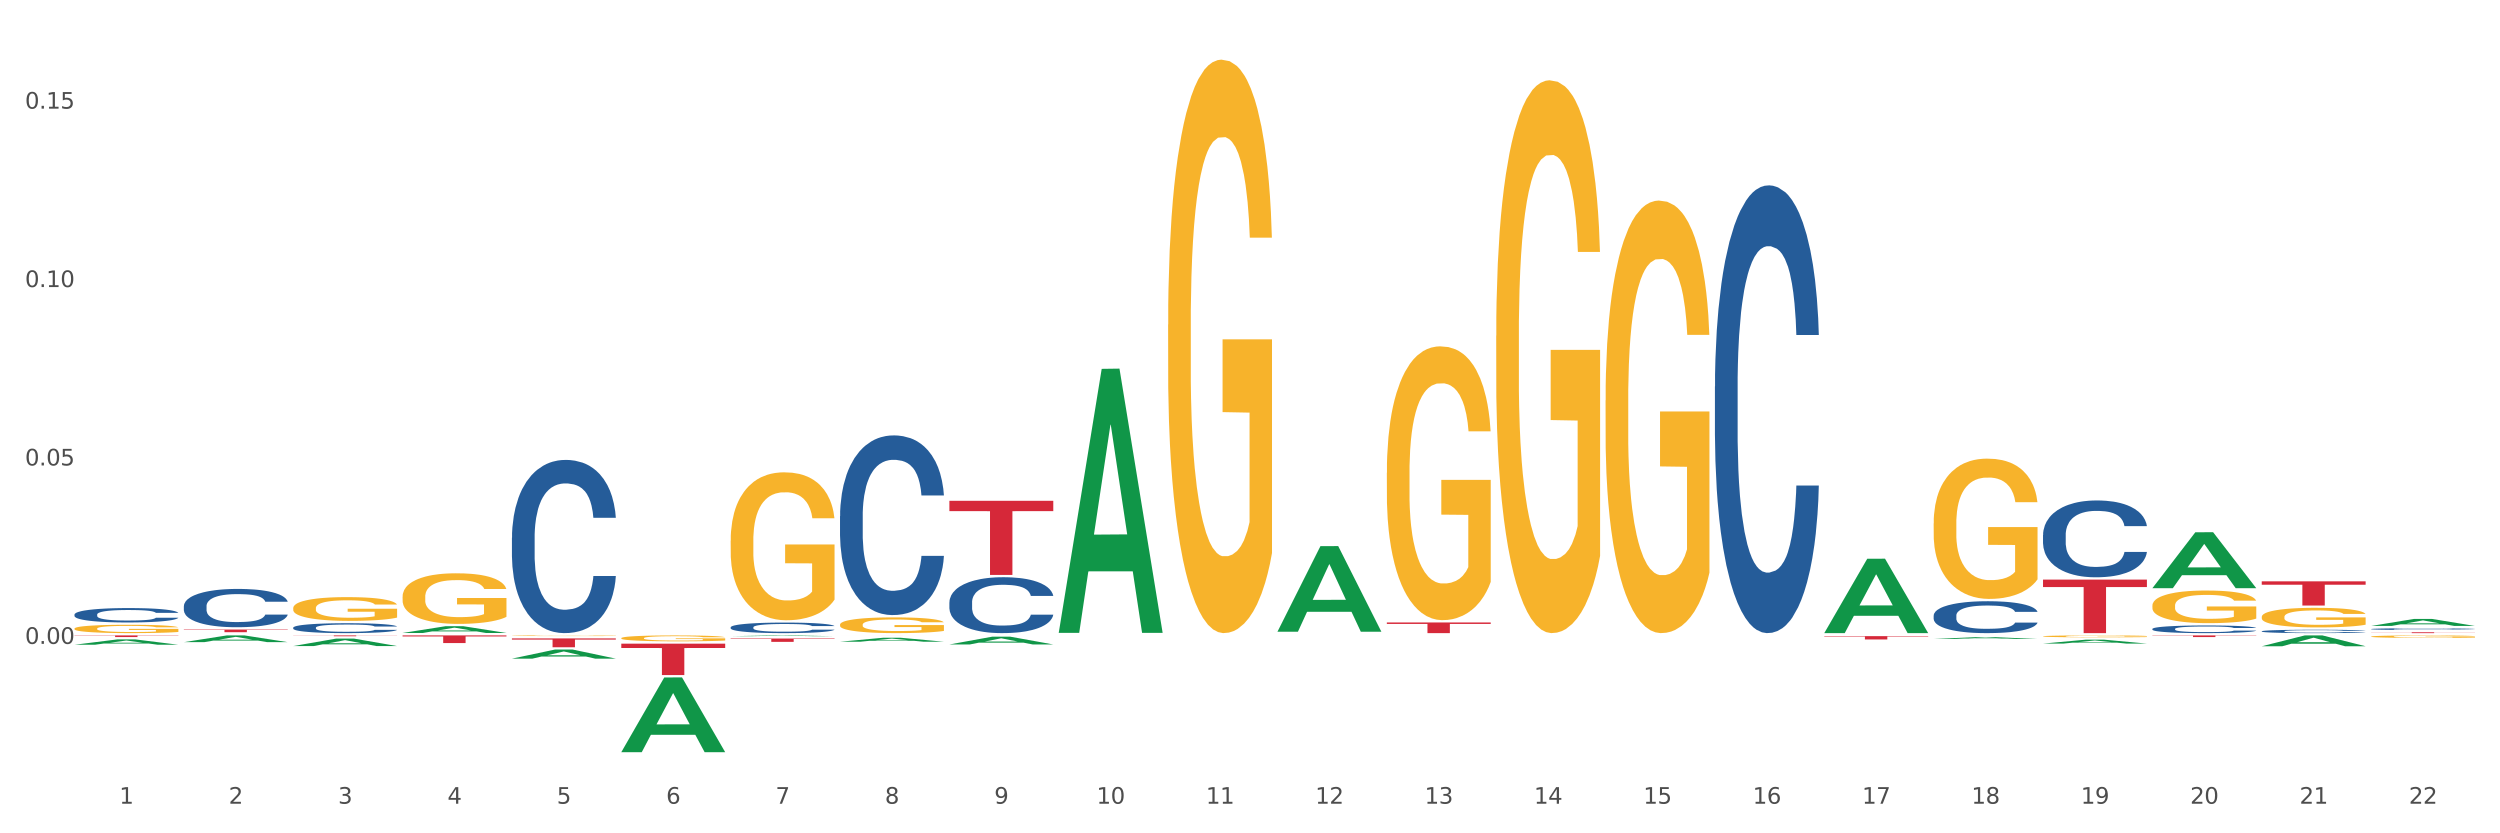 <?xml version="1.0" encoding="utf-8" standalone="no"?>
<!DOCTYPE svg PUBLIC "-//W3C//DTD SVG 1.1//EN"
  "http://www.w3.org/Graphics/SVG/1.1/DTD/svg11.dtd">
<svg xmlns:xlink="http://www.w3.org/1999/xlink" width="1080pt" height="360pt" viewBox="0 0 1080 360" xmlns="http://www.w3.org/2000/svg" version="1.1">
 <rect x="0" y="0" width="1080" height="360" fill="#333333" stroke="none"/>
 <defs>
  <style type="text/css">*{stroke-linejoin: round; stroke-linecap: butt}</style>
 </defs>
 <g id="figure_1">
  <g id="patch_1">
   <path d="M 0 360 
L 1080 360 
L 1080 0 
L 0 0 
z
" style="fill: #ffffff; stroke: #ffffff; stroke-linejoin: miter"/>
  </g>
  <g id="axes_1">
   <g id="matplotlib.axis_1">
    <g id="xtick_1">
     <g id="text_1">
      <!-- 1 -->
      <g style="fill: #4d4d4d" transform="translate(51.562 347.204) scale(0.096 -0.096)">
       <defs>
        <path id="DejaVuSans-31" d="M 794 531 
L 1825 531 
L 1825 4091 
L 703 3866 
L 703 4441 
L 1819 4666 
L 2450 4666 
L 2450 531 
L 3481 531 
L 3481 0 
L 794 0 
L 794 531 
z
" transform="scale(0.016)"/>
       </defs>
       <use xlink:href="#DejaVuSans-31"/>
      </g>
     </g>
    </g>
    <g id="xtick_2">
     <g id="text_2">
      <!-- 2 -->
      <g style="fill: #4d4d4d" transform="translate(98.807 347.204) scale(0.096 -0.096)">
       <defs>
        <path id="DejaVuSans-32" d="M 1228 531 
L 3431 531 
L 3431 0 
L 469 0 
L 469 531 
Q 828 903 1448 1529 
Q 2069 2156 2228 2338 
Q 2531 2678 2651 2914 
Q 2772 3150 2772 3378 
Q 2772 3750 2511 3984 
Q 2250 4219 1831 4219 
Q 1534 4219 1204 4116 
Q 875 4013 500 3803 
L 500 4441 
Q 881 4594 1212 4672 
Q 1544 4750 1819 4750 
Q 2544 4750 2975 4387 
Q 3406 4025 3406 3419 
Q 3406 3131 3298 2873 
Q 3191 2616 2906 2266 
Q 2828 2175 2409 1742 
Q 1991 1309 1228 531 
z
" transform="scale(0.016)"/>
       </defs>
       <use xlink:href="#DejaVuSans-32"/>
      </g>
     </g>
    </g>
    <g id="xtick_3">
     <g id="text_3">
      <!-- 3 -->
      <g style="fill: #4d4d4d" transform="translate(146.052 347.204) scale(0.096 -0.096)">
       <defs>
        <path id="DejaVuSans-33" d="M 2597 2516 
Q 3050 2419 3304 2112 
Q 3559 1806 3559 1356 
Q 3559 666 3084 287 
Q 2609 -91 1734 -91 
Q 1441 -91 1130 -33 
Q 819 25 488 141 
L 488 750 
Q 750 597 1062 519 
Q 1375 441 1716 441 
Q 2309 441 2620 675 
Q 2931 909 2931 1356 
Q 2931 1769 2642 2001 
Q 2353 2234 1838 2234 
L 1294 2234 
L 1294 2753 
L 1863 2753 
Q 2328 2753 2575 2939 
Q 2822 3125 2822 3475 
Q 2822 3834 2567 4026 
Q 2313 4219 1838 4219 
Q 1578 4219 1281 4162 
Q 984 4106 628 3988 
L 628 4550 
Q 988 4650 1302 4700 
Q 1616 4750 1894 4750 
Q 2613 4750 3031 4423 
Q 3450 4097 3450 3541 
Q 3450 3153 3228 2886 
Q 3006 2619 2597 2516 
z
" transform="scale(0.016)"/>
       </defs>
       <use xlink:href="#DejaVuSans-33"/>
      </g>
     </g>
    </g>
    <g id="xtick_4">
     <g id="text_4">
      <!-- 4 -->
      <g style="fill: #4d4d4d" transform="translate(193.297 347.204) scale(0.096 -0.096)">
       <defs>
        <path id="DejaVuSans-34" d="M 2419 4116 
L 825 1625 
L 2419 1625 
L 2419 4116 
z
M 2253 4666 
L 3047 4666 
L 3047 1625 
L 3713 1625 
L 3713 1100 
L 3047 1100 
L 3047 0 
L 2419 0 
L 2419 1100 
L 313 1100 
L 313 1709 
L 2253 4666 
z
" transform="scale(0.016)"/>
       </defs>
       <use xlink:href="#DejaVuSans-34"/>
      </g>
     </g>
    </g>
    <g id="xtick_5">
     <g id="text_5">
      <!-- 5 -->
      <g style="fill: #4d4d4d" transform="translate(240.542 347.204) scale(0.096 -0.096)">
       <defs>
        <path id="DejaVuSans-35" d="M 691 4666 
L 3169 4666 
L 3169 4134 
L 1269 4134 
L 1269 2991 
Q 1406 3038 1543 3061 
Q 1681 3084 1819 3084 
Q 2600 3084 3056 2656 
Q 3513 2228 3513 1497 
Q 3513 744 3044 326 
Q 2575 -91 1722 -91 
Q 1428 -91 1123 -41 
Q 819 9 494 109 
L 494 744 
Q 775 591 1075 516 
Q 1375 441 1709 441 
Q 2250 441 2565 725 
Q 2881 1009 2881 1497 
Q 2881 1984 2565 2268 
Q 2250 2553 1709 2553 
Q 1456 2553 1204 2497 
Q 953 2441 691 2322 
L 691 4666 
z
" transform="scale(0.016)"/>
       </defs>
       <use xlink:href="#DejaVuSans-35"/>
      </g>
     </g>
    </g>
    <g id="xtick_6">
     <g id="text_6">
      <!-- 6 -->
      <g style="fill: #4d4d4d" transform="translate(287.787 347.204) scale(0.096 -0.096)">
       <defs>
        <path id="DejaVuSans-36" d="M 2113 2584 
Q 1688 2584 1439 2293 
Q 1191 2003 1191 1497 
Q 1191 994 1439 701 
Q 1688 409 2113 409 
Q 2538 409 2786 701 
Q 3034 994 3034 1497 
Q 3034 2003 2786 2293 
Q 2538 2584 2113 2584 
z
M 3366 4563 
L 3366 3988 
Q 3128 4100 2886 4159 
Q 2644 4219 2406 4219 
Q 1781 4219 1451 3797 
Q 1122 3375 1075 2522 
Q 1259 2794 1537 2939 
Q 1816 3084 2150 3084 
Q 2853 3084 3261 2657 
Q 3669 2231 3669 1497 
Q 3669 778 3244 343 
Q 2819 -91 2113 -91 
Q 1303 -91 875 529 
Q 447 1150 447 2328 
Q 447 3434 972 4092 
Q 1497 4750 2381 4750 
Q 2619 4750 2861 4703 
Q 3103 4656 3366 4563 
z
" transform="scale(0.016)"/>
       </defs>
       <use xlink:href="#DejaVuSans-36"/>
      </g>
     </g>
    </g>
    <g id="xtick_7">
     <g id="text_7">
      <!-- 7 -->
      <g style="fill: #4d4d4d" transform="translate(335.032 347.204) scale(0.096 -0.096)">
       <defs>
        <path id="DejaVuSans-37" d="M 525 4666 
L 3525 4666 
L 3525 4397 
L 1831 0 
L 1172 0 
L 2766 4134 
L 525 4134 
L 525 4666 
z
" transform="scale(0.016)"/>
       </defs>
       <use xlink:href="#DejaVuSans-37"/>
      </g>
     </g>
    </g>
    <g id="xtick_8">
     <g id="text_8">
      <!-- 8 -->
      <g style="fill: #4d4d4d" transform="translate(382.276 347.204) scale(0.096 -0.096)">
       <defs>
        <path id="DejaVuSans-38" d="M 2034 2216 
Q 1584 2216 1326 1975 
Q 1069 1734 1069 1313 
Q 1069 891 1326 650 
Q 1584 409 2034 409 
Q 2484 409 2743 651 
Q 3003 894 3003 1313 
Q 3003 1734 2745 1975 
Q 2488 2216 2034 2216 
z
M 1403 2484 
Q 997 2584 770 2862 
Q 544 3141 544 3541 
Q 544 4100 942 4425 
Q 1341 4750 2034 4750 
Q 2731 4750 3128 4425 
Q 3525 4100 3525 3541 
Q 3525 3141 3298 2862 
Q 3072 2584 2669 2484 
Q 3125 2378 3379 2068 
Q 3634 1759 3634 1313 
Q 3634 634 3220 271 
Q 2806 -91 2034 -91 
Q 1263 -91 848 271 
Q 434 634 434 1313 
Q 434 1759 690 2068 
Q 947 2378 1403 2484 
z
M 1172 3481 
Q 1172 3119 1398 2916 
Q 1625 2713 2034 2713 
Q 2441 2713 2670 2916 
Q 2900 3119 2900 3481 
Q 2900 3844 2670 4047 
Q 2441 4250 2034 4250 
Q 1625 4250 1398 4047 
Q 1172 3844 1172 3481 
z
" transform="scale(0.016)"/>
       </defs>
       <use xlink:href="#DejaVuSans-38"/>
      </g>
     </g>
    </g>
    <g id="xtick_9">
     <g id="text_9">
      <!-- 9 -->
      <g style="fill: #4d4d4d" transform="translate(429.521 347.204) scale(0.096 -0.096)">
       <defs>
        <path id="DejaVuSans-39" d="M 703 97 
L 703 672 
Q 941 559 1184 500 
Q 1428 441 1663 441 
Q 2288 441 2617 861 
Q 2947 1281 2994 2138 
Q 2813 1869 2534 1725 
Q 2256 1581 1919 1581 
Q 1219 1581 811 2004 
Q 403 2428 403 3163 
Q 403 3881 828 4315 
Q 1253 4750 1959 4750 
Q 2769 4750 3195 4129 
Q 3622 3509 3622 2328 
Q 3622 1225 3098 567 
Q 2575 -91 1691 -91 
Q 1453 -91 1209 -44 
Q 966 3 703 97 
z
M 1959 2075 
Q 2384 2075 2632 2365 
Q 2881 2656 2881 3163 
Q 2881 3666 2632 3958 
Q 2384 4250 1959 4250 
Q 1534 4250 1286 3958 
Q 1038 3666 1038 3163 
Q 1038 2656 1286 2365 
Q 1534 2075 1959 2075 
z
" transform="scale(0.016)"/>
       </defs>
       <use xlink:href="#DejaVuSans-39"/>
      </g>
     </g>
    </g>
    <g id="xtick_10">
     <g id="text_10">
      <!-- 10 -->
      <g style="fill: #4d4d4d" transform="translate(473.712 347.204) scale(0.096 -0.096)">
       <defs>
        <path id="DejaVuSans-30" d="M 2034 4250 
Q 1547 4250 1301 3770 
Q 1056 3291 1056 2328 
Q 1056 1369 1301 889 
Q 1547 409 2034 409 
Q 2525 409 2770 889 
Q 3016 1369 3016 2328 
Q 3016 3291 2770 3770 
Q 2525 4250 2034 4250 
z
M 2034 4750 
Q 2819 4750 3233 4129 
Q 3647 3509 3647 2328 
Q 3647 1150 3233 529 
Q 2819 -91 2034 -91 
Q 1250 -91 836 529 
Q 422 1150 422 2328 
Q 422 3509 836 4129 
Q 1250 4750 2034 4750 
z
" transform="scale(0.016)"/>
       </defs>
       <use xlink:href="#DejaVuSans-31"/>
       <use xlink:href="#DejaVuSans-30" transform="translate(63.623 0)"/>
      </g>
     </g>
    </g>
    <g id="xtick_11">
     <g id="text_11">
      <!-- 11 -->
      <g style="fill: #4d4d4d" transform="translate(520.957 347.204) scale(0.096 -0.096)">
       <use xlink:href="#DejaVuSans-31"/>
       <use xlink:href="#DejaVuSans-31" transform="translate(63.623 0)"/>
      </g>
     </g>
    </g>
    <g id="xtick_12">
     <g id="text_12">
      <!-- 12 -->
      <g style="fill: #4d4d4d" transform="translate(568.202 347.204) scale(0.096 -0.096)">
       <use xlink:href="#DejaVuSans-31"/>
       <use xlink:href="#DejaVuSans-32" transform="translate(63.623 0)"/>
      </g>
     </g>
    </g>
    <g id="xtick_13">
     <g id="text_13">
      <!-- 13 -->
      <g style="fill: #4d4d4d" transform="translate(615.447 347.204) scale(0.096 -0.096)">
       <use xlink:href="#DejaVuSans-31"/>
       <use xlink:href="#DejaVuSans-33" transform="translate(63.623 0)"/>
      </g>
     </g>
    </g>
    <g id="xtick_14">
     <g id="text_14">
      <!-- 14 -->
      <g style="fill: #4d4d4d" transform="translate(662.692 347.204) scale(0.096 -0.096)">
       <use xlink:href="#DejaVuSans-31"/>
       <use xlink:href="#DejaVuSans-34" transform="translate(63.623 0)"/>
      </g>
     </g>
    </g>
    <g id="xtick_15">
     <g id="text_15">
      <!-- 15 -->
      <g style="fill: #4d4d4d" transform="translate(709.937 347.204) scale(0.096 -0.096)">
       <use xlink:href="#DejaVuSans-31"/>
       <use xlink:href="#DejaVuSans-35" transform="translate(63.623 0)"/>
      </g>
     </g>
    </g>
    <g id="xtick_16">
     <g id="text_16">
      <!-- 16 -->
      <g style="fill: #4d4d4d" transform="translate(757.181 347.204) scale(0.096 -0.096)">
       <use xlink:href="#DejaVuSans-31"/>
       <use xlink:href="#DejaVuSans-36" transform="translate(63.623 0)"/>
      </g>
     </g>
    </g>
    <g id="xtick_17">
     <g id="text_17">
      <!-- 17 -->
      <g style="fill: #4d4d4d" transform="translate(804.426 347.204) scale(0.096 -0.096)">
       <use xlink:href="#DejaVuSans-31"/>
       <use xlink:href="#DejaVuSans-37" transform="translate(63.623 0)"/>
      </g>
     </g>
    </g>
    <g id="xtick_18">
     <g id="text_18">
      <!-- 18 -->
      <g style="fill: #4d4d4d" transform="translate(851.671 347.204) scale(0.096 -0.096)">
       <use xlink:href="#DejaVuSans-31"/>
       <use xlink:href="#DejaVuSans-38" transform="translate(63.623 0)"/>
      </g>
     </g>
    </g>
    <g id="xtick_19">
     <g id="text_19">
      <!-- 19 -->
      <g style="fill: #4d4d4d" transform="translate(898.916 347.204) scale(0.096 -0.096)">
       <use xlink:href="#DejaVuSans-31"/>
       <use xlink:href="#DejaVuSans-39" transform="translate(63.623 0)"/>
      </g>
     </g>
    </g>
    <g id="xtick_20">
     <g id="text_20">
      <!-- 20 -->
      <g style="fill: #4d4d4d" transform="translate(946.161 347.204) scale(0.096 -0.096)">
       <use xlink:href="#DejaVuSans-32"/>
       <use xlink:href="#DejaVuSans-30" transform="translate(63.623 0)"/>
      </g>
     </g>
    </g>
    <g id="xtick_21">
     <g id="text_21">
      <!-- 21 -->
      <g style="fill: #4d4d4d" transform="translate(993.406 347.204) scale(0.096 -0.096)">
       <use xlink:href="#DejaVuSans-32"/>
       <use xlink:href="#DejaVuSans-31" transform="translate(63.623 0)"/>
      </g>
     </g>
    </g>
    <g id="xtick_22">
     <g id="text_22">
      <!-- 22 -->
      <g style="fill: #4d4d4d" transform="translate(1040.651 347.204) scale(0.096 -0.096)">
       <use xlink:href="#DejaVuSans-32"/>
       <use xlink:href="#DejaVuSans-32" transform="translate(63.623 0)"/>
      </g>
     </g>
    </g>
    <g id="xtick_23"/>
    <g id="xtick_24"/>
    <g id="xtick_25"/>
    <g id="xtick_26"/>
    <g id="xtick_27"/>
    <g id="xtick_28"/>
    <g id="xtick_29"/>
    <g id="xtick_30"/>
    <g id="xtick_31"/>
    <g id="xtick_32"/>
    <g id="xtick_33"/>
    <g id="xtick_34"/>
    <g id="xtick_35"/>
    <g id="xtick_36"/>
    <g id="xtick_37"/>
    <g id="xtick_38"/>
    <g id="xtick_39"/>
    <g id="xtick_40"/>
    <g id="xtick_41"/>
    <g id="xtick_42"/>
    <g id="xtick_43"/>
   </g>
   <g id="matplotlib.axis_2">
    <g id="ytick_1">
     <g id="text_23">
      <!-- 0.00 -->
      <g style="fill: #4d4d4d" transform="translate(10.8 278.151) scale(0.096 -0.096)">
       <defs>
        <path id="DejaVuSans-2e" d="M 684 794 
L 1344 794 
L 1344 0 
L 684 0 
L 684 794 
z
" transform="scale(0.016)"/>
       </defs>
       <use xlink:href="#DejaVuSans-30"/>
       <use xlink:href="#DejaVuSans-2e" transform="translate(63.623 0)"/>
       <use xlink:href="#DejaVuSans-30" transform="translate(95.41 0)"/>
       <use xlink:href="#DejaVuSans-30" transform="translate(159.033 0)"/>
      </g>
     </g>
    </g>
    <g id="ytick_2">
     <g id="text_24">
      <!-- 0.05 -->
      <g style="fill: #4d4d4d" transform="translate(10.8 201.079) scale(0.096 -0.096)">
       <use xlink:href="#DejaVuSans-30"/>
       <use xlink:href="#DejaVuSans-2e" transform="translate(63.623 0)"/>
       <use xlink:href="#DejaVuSans-30" transform="translate(95.41 0)"/>
       <use xlink:href="#DejaVuSans-35" transform="translate(159.033 0)"/>
      </g>
     </g>
    </g>
    <g id="ytick_3">
     <g id="text_25">
      <!-- 0.10 -->
      <g style="fill: #4d4d4d" transform="translate(10.8 124.008) scale(0.096 -0.096)">
       <use xlink:href="#DejaVuSans-30"/>
       <use xlink:href="#DejaVuSans-2e" transform="translate(63.623 0)"/>
       <use xlink:href="#DejaVuSans-31" transform="translate(95.41 0)"/>
       <use xlink:href="#DejaVuSans-30" transform="translate(159.033 0)"/>
      </g>
     </g>
    </g>
    <g id="ytick_4">
     <g id="text_26">
      <!-- 0.15 -->
      <g style="fill: #4d4d4d" transform="translate(10.8 46.936) scale(0.096 -0.096)">
       <use xlink:href="#DejaVuSans-30"/>
       <use xlink:href="#DejaVuSans-2e" transform="translate(63.623 0)"/>
       <use xlink:href="#DejaVuSans-31" transform="translate(95.41 0)"/>
       <use xlink:href="#DejaVuSans-35" transform="translate(159.033 0)"/>
      </g>
     </g>
    </g>
    <g id="ytick_5"/>
    <g id="ytick_6"/>
    <g id="ytick_7"/>
    <g id="ytick_8"/>
   </g>
   <g id="PolyCollection_1">
    <path d="M 32.175 278.528 
L 32.221 278.526 
L 50.73 276.219 
L 58.411 276.217 
L 77.058 278.532 
L 68.174 278.532 
L 64.148 277.993 
L 45.038 277.993 
L 44.899 278.002 
L 41.013 278.532 
L 32.175 278.532 
L 32.175 278.528 
L 47.444 277.671 
L 61.742 277.669 
L 54.663 276.71 
L 54.57 276.706 
L 54.478 276.713 
L 47.398 277.669 
L 47.444 277.671 
L 32.175 278.528 
z
" clip-path="url(#pb3a8cc25cc)" style="fill: #109648"/>
    <path d="M 882.583 274.885 
L 882.636 274.885 
L 882.636 274.858 
L 882.742 274.834 
L 883.272 274.778 
L 884.066 274.731 
L 884.649 274.706 
L 885.232 274.685 
L 885.921 274.665 
L 886.769 274.644 
L 888.306 274.613 
L 889.26 274.597 
L 890.425 274.581 
L 892.545 274.556 
L 894.082 274.543 
L 895.671 274.532 
L 898.268 274.518 
L 899.964 274.512 
L 901.765 274.507 
L 903.938 274.504 
L 905.58 274.504 
L 909.184 274.506 
L 912.257 274.513 
L 913.741 274.518 
L 915.649 274.527 
L 916.655 274.533 
L 918.298 274.545 
L 919.994 274.561 
L 921.16 274.575 
L 922.908 274.6 
L 924.233 274.626 
L 925.452 274.658 
L 926.088 274.679 
L 926.565 274.7 
L 926.988 274.723 
L 927.412 274.76 
L 917.874 274.76 
L 917.503 274.734 
L 916.92 274.709 
L 916.072 274.685 
L 915.331 274.67 
L 914.059 274.651 
L 912.893 274.639 
L 911.674 274.63 
L 910.191 274.622 
L 909.025 274.618 
L 907.382 274.615 
L 904.15 274.616 
L 901.977 274.622 
L 900.493 274.63 
L 899.54 274.636 
L 898.692 274.644 
L 897.738 274.655 
L 896.625 274.67 
L 895.83 274.685 
L 895.035 274.703 
L 894.4 274.721 
L 893.817 274.742 
L 893.34 274.765 
L 892.969 274.788 
L 892.651 274.817 
L 892.386 274.864 
L 892.386 274.968 
L 892.492 274.991 
L 892.757 275.022 
L 893.075 275.045 
L 893.605 275.073 
L 894.082 275.092 
L 894.982 275.119 
L 895.989 275.142 
L 896.784 275.156 
L 897.579 275.168 
L 898.957 275.185 
L 900.493 275.199 
L 901.818 275.207 
L 903.62 275.214 
L 904.839 275.217 
L 905.898 275.219 
L 908.495 275.219 
L 910.35 275.217 
L 912.416 275.211 
L 914.006 275.205 
L 915.331 275.196 
L 916.814 275.183 
L 917.768 275.17 
L 917.768 275.012 
L 906.11 275.011 
L 906.11 274.907 
L 927.465 274.907 
L 927.465 275.214 
L 926.565 275.23 
L 925.558 275.245 
L 924.498 275.257 
L 922.908 275.273 
L 921.001 275.288 
L 919.305 275.299 
L 917.503 275.308 
L 915.384 275.316 
L 912.628 275.324 
L 910.932 275.327 
L 908.813 275.329 
L 906.322 275.33 
L 904.15 275.328 
L 902.03 275.325 
L 899.805 275.318 
L 897.632 275.308 
L 895.989 275.298 
L 894.347 275.286 
L 892.598 275.27 
L 891.22 275.255 
L 890.16 275.242 
L 888.995 275.224 
L 887.723 275.202 
L 886.769 275.181 
L 885.921 275.16 
L 885.02 275.133 
L 884.384 275.11 
L 883.749 275.08 
L 883.378 275.058 
L 882.954 275.024 
L 882.636 274.977 
L 882.583 274.885 
z
" clip-path="url(#pb3a8cc25cc)" style="fill: #f7b32b"/>
    <path d="M 929.828 261.622 
L 929.881 261.609 
L 929.881 261.146 
L 929.987 260.746 
L 930.516 259.781 
L 931.311 258.983 
L 931.894 258.558 
L 932.477 258.21 
L 933.166 257.862 
L 934.014 257.502 
L 935.551 256.974 
L 936.504 256.704 
L 937.67 256.42 
L 939.79 256.008 
L 941.326 255.777 
L 942.916 255.584 
L 945.513 255.352 
L 947.208 255.249 
L 949.01 255.172 
L 951.183 255.12 
L 952.825 255.107 
L 956.429 255.146 
L 959.502 255.262 
L 960.986 255.352 
L 962.893 255.506 
L 963.9 255.609 
L 965.543 255.815 
L 967.239 256.086 
L 968.404 256.317 
L 970.153 256.755 
L 971.478 257.193 
L 972.697 257.734 
L 973.333 258.107 
L 973.809 258.455 
L 974.233 258.854 
L 974.657 259.485 
L 965.119 259.485 
L 964.748 259.034 
L 964.165 258.609 
L 963.317 258.197 
L 962.576 257.94 
L 961.304 257.618 
L 960.138 257.412 
L 958.919 257.257 
L 957.435 257.129 
L 956.27 257.064 
L 954.627 257.013 
L 951.395 257.026 
L 949.222 257.129 
L 947.738 257.257 
L 946.784 257.373 
L 945.937 257.502 
L 944.983 257.682 
L 943.87 257.953 
L 943.075 258.197 
L 942.28 258.506 
L 941.644 258.815 
L 941.062 259.176 
L 940.585 259.562 
L 940.214 259.961 
L 939.896 260.45 
L 939.631 261.261 
L 939.631 263.025 
L 939.737 263.424 
L 940.002 263.952 
L 940.32 264.351 
L 940.85 264.828 
L 941.326 265.15 
L 942.227 265.613 
L 943.234 265.999 
L 944.029 266.244 
L 944.824 266.45 
L 946.202 266.733 
L 947.738 266.965 
L 949.063 267.107 
L 950.865 267.235 
L 952.083 267.287 
L 953.143 267.313 
L 955.74 267.313 
L 957.594 267.274 
L 959.661 267.184 
L 961.251 267.068 
L 962.576 266.926 
L 964.059 266.695 
L 965.013 266.476 
L 965.013 263.785 
L 953.355 263.772 
L 953.355 261.982 
L 974.71 261.982 
L 974.71 267.235 
L 973.809 267.506 
L 972.803 267.75 
L 971.743 267.969 
L 970.153 268.24 
L 968.245 268.497 
L 966.55 268.677 
L 964.748 268.832 
L 962.629 268.974 
L 959.873 269.102 
L 958.177 269.154 
L 956.058 269.192 
L 953.567 269.205 
L 951.395 269.18 
L 949.275 269.115 
L 947.049 268.999 
L 944.877 268.832 
L 943.234 268.665 
L 941.591 268.459 
L 939.843 268.188 
L 938.465 267.931 
L 937.405 267.699 
L 936.239 267.403 
L 934.968 267.017 
L 934.014 266.669 
L 933.166 266.308 
L 932.265 265.845 
L 931.629 265.446 
L 930.993 264.944 
L 930.622 264.57 
L 930.199 263.991 
L 929.881 263.18 
L 929.828 261.622 
z
" clip-path="url(#pb3a8cc25cc)" style="fill: #f7b32b"/>
    <path d="M 977.072 266.492 
L 977.125 266.484 
L 977.125 266.205 
L 977.231 265.965 
L 977.761 265.385 
L 978.556 264.905 
L 979.139 264.65 
L 979.722 264.441 
L 980.411 264.232 
L 981.259 264.015 
L 982.795 263.698 
L 983.749 263.535 
L 984.915 263.365 
L 987.035 263.117 
L 988.571 262.978 
L 990.161 262.862 
L 992.758 262.723 
L 994.453 262.661 
L 996.255 262.614 
L 998.428 262.583 
L 1000.07 262.576 
L 1003.674 262.599 
L 1006.747 262.669 
L 1008.231 262.723 
L 1010.138 262.816 
L 1011.145 262.878 
L 1012.788 263.001 
L 1014.484 263.164 
L 1015.649 263.303 
L 1017.398 263.566 
L 1018.723 263.829 
L 1019.942 264.154 
L 1020.577 264.379 
L 1021.054 264.588 
L 1021.478 264.828 
L 1021.902 265.207 
L 1012.364 265.207 
L 1011.993 264.936 
L 1011.41 264.681 
L 1010.562 264.433 
L 1009.82 264.278 
L 1008.549 264.085 
L 1007.383 263.961 
L 1006.164 263.868 
L 1004.68 263.791 
L 1003.515 263.752 
L 1001.872 263.721 
L 998.639 263.729 
L 996.467 263.791 
L 994.983 263.868 
L 994.029 263.938 
L 993.181 264.015 
L 992.228 264.123 
L 991.115 264.286 
L 990.32 264.433 
L 989.525 264.619 
L 988.889 264.805 
L 988.306 265.021 
L 987.829 265.253 
L 987.459 265.493 
L 987.141 265.787 
L 986.876 266.275 
L 986.876 267.335 
L 986.982 267.575 
L 987.247 267.892 
L 987.565 268.132 
L 988.094 268.419 
L 988.571 268.612 
L 989.472 268.891 
L 990.479 269.123 
L 991.274 269.27 
L 992.069 269.394 
L 993.446 269.564 
L 994.983 269.703 
L 996.308 269.788 
L 998.11 269.866 
L 999.328 269.897 
L 1000.388 269.912 
L 1002.985 269.912 
L 1004.839 269.889 
L 1006.906 269.835 
L 1008.496 269.765 
L 1009.82 269.68 
L 1011.304 269.541 
L 1012.258 269.409 
L 1012.258 267.792 
L 1000.6 267.784 
L 1000.6 266.708 
L 1021.955 266.708 
L 1021.955 269.866 
L 1021.054 270.028 
L 1020.047 270.175 
L 1018.988 270.307 
L 1017.398 270.469 
L 1015.49 270.624 
L 1013.795 270.732 
L 1011.993 270.825 
L 1009.873 270.91 
L 1007.118 270.988 
L 1005.422 271.019 
L 1003.303 271.042 
L 1000.812 271.05 
L 998.639 271.034 
L 996.52 270.996 
L 994.294 270.926 
L 992.122 270.825 
L 990.479 270.725 
L 988.836 270.601 
L 987.088 270.438 
L 985.71 270.284 
L 984.65 270.144 
L 983.484 269.966 
L 982.213 269.734 
L 981.259 269.525 
L 980.411 269.309 
L 979.51 269.03 
L 978.874 268.79 
L 978.238 268.488 
L 977.867 268.264 
L 977.443 267.916 
L 977.125 267.428 
L 977.072 266.492 
z
" clip-path="url(#pb3a8cc25cc)" style="fill: #f7b32b"/>
    <path d="M 1024.317 274.999 
L 1024.37 274.998 
L 1024.37 274.963 
L 1024.476 274.932 
L 1025.006 274.859 
L 1025.801 274.798 
L 1026.384 274.766 
L 1026.967 274.74 
L 1027.656 274.713 
L 1028.504 274.686 
L 1030.04 274.646 
L 1030.994 274.625 
L 1032.16 274.603 
L 1034.28 274.572 
L 1035.816 274.555 
L 1037.406 274.54 
L 1040.002 274.522 
L 1041.698 274.514 
L 1043.5 274.509 
L 1045.672 274.505 
L 1047.315 274.504 
L 1050.918 274.507 
L 1053.992 274.515 
L 1055.476 274.522 
L 1057.383 274.534 
L 1058.39 274.542 
L 1060.033 274.557 
L 1061.728 274.578 
L 1062.894 274.596 
L 1064.643 274.629 
L 1065.968 274.662 
L 1067.186 274.703 
L 1067.822 274.732 
L 1068.299 274.758 
L 1068.723 274.788 
L 1069.147 274.836 
L 1059.609 274.836 
L 1059.238 274.802 
L 1058.655 274.77 
L 1057.807 274.739 
L 1057.065 274.719 
L 1055.793 274.694 
L 1054.628 274.679 
L 1053.409 274.667 
L 1051.925 274.657 
L 1050.759 274.652 
L 1049.117 274.648 
L 1045.884 274.649 
L 1043.712 274.657 
L 1042.228 274.667 
L 1041.274 274.676 
L 1040.426 274.686 
L 1039.473 274.699 
L 1038.36 274.72 
L 1037.565 274.739 
L 1036.77 274.762 
L 1036.134 274.786 
L 1035.551 274.813 
L 1035.074 274.842 
L 1034.703 274.873 
L 1034.385 274.91 
L 1034.121 274.971 
L 1034.121 275.106 
L 1034.227 275.136 
L 1034.491 275.176 
L 1034.809 275.206 
L 1035.339 275.243 
L 1035.816 275.267 
L 1036.717 275.302 
L 1037.724 275.332 
L 1038.519 275.35 
L 1039.314 275.366 
L 1040.691 275.387 
L 1042.228 275.405 
L 1043.553 275.416 
L 1045.354 275.426 
L 1046.573 275.43 
L 1047.633 275.431 
L 1050.23 275.431 
L 1052.084 275.429 
L 1054.151 275.422 
L 1055.741 275.413 
L 1057.065 275.402 
L 1058.549 275.385 
L 1059.503 275.368 
L 1059.503 275.163 
L 1047.845 275.162 
L 1047.845 275.026 
L 1069.2 275.026 
L 1069.2 275.426 
L 1068.299 275.446 
L 1067.292 275.465 
L 1066.233 275.481 
L 1064.643 275.502 
L 1062.735 275.522 
L 1061.04 275.535 
L 1059.238 275.547 
L 1057.118 275.558 
L 1054.363 275.568 
L 1052.667 275.571 
L 1050.547 275.574 
L 1048.057 275.575 
L 1045.884 275.573 
L 1043.765 275.569 
L 1041.539 275.56 
L 1039.367 275.547 
L 1037.724 275.534 
L 1036.081 275.519 
L 1034.333 275.498 
L 1032.955 275.478 
L 1031.895 275.461 
L 1030.729 275.438 
L 1029.457 275.409 
L 1028.504 275.383 
L 1027.656 275.355 
L 1026.755 275.32 
L 1026.119 275.29 
L 1025.483 275.251 
L 1025.112 275.223 
L 1024.688 275.179 
L 1024.37 275.117 
L 1024.317 274.999 
z
" clip-path="url(#pb3a8cc25cc)" style="fill: #f7b32b"/>
    <path d="M 79.42 261.85 
L 79.473 261.835 
L 79.473 261.412 
L 79.632 260.838 
L 80.216 259.78 
L 80.958 258.979 
L 82.232 258.042 
L 82.921 257.649 
L 83.823 257.21 
L 85.68 256.5 
L 87.802 255.895 
L 89.288 255.563 
L 90.402 255.351 
L 92.895 254.973 
L 94.328 254.807 
L 95.813 254.671 
L 97.086 254.58 
L 99.209 254.475 
L 100.906 254.429 
L 102.869 254.414 
L 104.514 254.429 
L 106.689 254.49 
L 109.872 254.671 
L 111.092 254.777 
L 112.737 254.958 
L 114.435 255.2 
L 115.814 255.442 
L 117.406 255.79 
L 119.05 256.243 
L 120.642 256.817 
L 121.756 257.346 
L 122.658 257.906 
L 123.454 258.586 
L 124.037 259.326 
L 124.303 259.946 
L 114.594 259.946 
L 114.329 259.387 
L 113.798 258.782 
L 113.268 258.374 
L 112.684 258.042 
L 111.782 257.664 
L 110.986 257.422 
L 109.66 257.135 
L 108.44 256.953 
L 107.432 256.848 
L 106.212 256.757 
L 103.612 256.666 
L 101.755 256.666 
L 100.588 256.696 
L 99.156 256.772 
L 97.935 256.878 
L 96.503 257.059 
L 95.389 257.256 
L 94.275 257.513 
L 93.638 257.694 
L 92.683 258.026 
L 92.046 258.298 
L 91.198 258.767 
L 90.72 259.1 
L 89.871 259.961 
L 89.5 260.596 
L 89.341 261.034 
L 89.235 261.518 
L 89.235 263.876 
L 89.553 264.934 
L 89.818 265.387 
L 90.243 265.901 
L 91.038 266.566 
L 92.206 267.216 
L 93.426 267.684 
L 94.434 267.972 
L 95.389 268.183 
L 96.344 268.349 
L 97.511 268.501 
L 98.466 268.591 
L 99.898 268.682 
L 101.596 268.727 
L 102.922 268.727 
L 105.628 268.652 
L 106.848 268.576 
L 108.015 268.47 
L 109.289 268.304 
L 110.297 268.123 
L 110.88 267.987 
L 111.835 267.7 
L 112.578 267.397 
L 113.214 267.05 
L 113.639 266.747 
L 114.116 266.294 
L 114.488 265.78 
L 114.594 265.508 
L 124.303 265.508 
L 124.09 266.052 
L 123.719 266.581 
L 122.976 267.291 
L 122.393 267.7 
L 121.491 268.198 
L 120.536 268.622 
L 119.209 269.09 
L 117.989 269.438 
L 116.716 269.74 
L 115.337 270.012 
L 112.843 270.39 
L 111.941 270.496 
L 110.031 270.677 
L 108.546 270.783 
L 106.371 270.889 
L 104.142 270.949 
L 101.808 270.964 
L 99.739 270.934 
L 97.458 270.843 
L 96.025 270.753 
L 94.434 270.617 
L 92.577 270.405 
L 90.826 270.148 
L 89.182 269.846 
L 87.643 269.498 
L 86.211 269.105 
L 84.354 268.455 
L 82.974 267.82 
L 81.966 267.231 
L 81.277 266.732 
L 80.587 266.097 
L 80.216 265.659 
L 79.632 264.601 
L 79.42 263.619 
L 79.42 261.85 
z
" clip-path="url(#pb3a8cc25cc)" style="fill: #255c99"/>
    <path d="M 32.175 274.504 
L 77.058 274.504 
L 77.058 274.603 
L 59.402 274.604 
L 59.402 275.222 
L 49.724 275.222 
L 49.724 274.604 
L 32.175 274.603 
L 32.175 274.504 
L 32.175 274.504 
z
" clip-path="url(#pb3a8cc25cc)" style="fill: #d62839"/>
    <path d="M 79.42 271.959 
L 124.303 271.959 
L 124.303 272.118 
L 106.647 272.119 
L 106.647 273.1 
L 96.969 273.1 
L 96.969 272.119 
L 79.42 272.118 
L 79.42 271.96 
L 79.42 271.959 
z
" clip-path="url(#pb3a8cc25cc)" style="fill: #d62839"/>
    <path d="M 126.665 274.504 
L 171.547 274.504 
L 171.547 274.555 
L 153.892 274.556 
L 153.892 274.875 
L 144.214 274.875 
L 144.214 274.556 
L 126.665 274.555 
L 126.665 274.504 
L 126.665 274.504 
z
" clip-path="url(#pb3a8cc25cc)" style="fill: #d62839"/>
    <path d="M 835.338 226.133 
L 835.391 226.078 
L 835.391 224.085 
L 835.497 222.369 
L 836.027 218.218 
L 836.822 214.786 
L 837.404 212.959 
L 837.987 211.465 
L 838.676 209.97 
L 839.524 208.42 
L 841.061 206.151 
L 842.015 204.988 
L 843.18 203.771 
L 845.3 201.999 
L 846.837 201.003 
L 848.426 200.173 
L 851.023 199.176 
L 852.719 198.734 
L 854.52 198.401 
L 856.693 198.18 
L 858.336 198.125 
L 861.939 198.291 
L 865.012 198.789 
L 866.496 199.176 
L 868.404 199.841 
L 869.411 200.283 
L 871.053 201.169 
L 872.749 202.331 
L 873.915 203.328 
L 875.663 205.21 
L 876.988 207.092 
L 878.207 209.417 
L 878.843 211.022 
L 879.32 212.516 
L 879.744 214.232 
L 880.168 216.944 
L 870.629 216.944 
L 870.258 215.007 
L 869.675 213.181 
L 868.828 211.409 
L 868.086 210.302 
L 866.814 208.918 
L 865.648 208.033 
L 864.429 207.369 
L 862.946 206.815 
L 861.78 206.538 
L 860.137 206.317 
L 856.905 206.372 
L 854.732 206.815 
L 853.249 207.369 
L 852.295 207.867 
L 851.447 208.42 
L 850.493 209.195 
L 849.38 210.358 
L 848.585 211.409 
L 847.791 212.738 
L 847.155 214.066 
L 846.572 215.616 
L 846.095 217.277 
L 845.724 218.993 
L 845.406 221.096 
L 845.141 224.583 
L 845.141 232.166 
L 845.247 233.882 
L 845.512 236.152 
L 845.83 237.868 
L 846.36 239.916 
L 846.837 241.3 
L 847.738 243.292 
L 848.744 244.953 
L 849.539 246.004 
L 850.334 246.89 
L 851.712 248.108 
L 853.249 249.104 
L 854.573 249.713 
L 856.375 250.267 
L 857.594 250.488 
L 858.654 250.599 
L 861.25 250.599 
L 863.105 250.433 
L 865.171 250.045 
L 866.761 249.547 
L 868.086 248.938 
L 869.569 247.942 
L 870.523 247.001 
L 870.523 235.432 
L 858.865 235.377 
L 858.865 227.683 
L 880.221 227.683 
L 880.221 250.267 
L 879.32 251.429 
L 878.313 252.481 
L 877.253 253.422 
L 875.663 254.584 
L 873.756 255.691 
L 872.06 256.466 
L 870.258 257.13 
L 868.139 257.739 
L 865.383 258.293 
L 863.688 258.514 
L 861.568 258.68 
L 859.077 258.736 
L 856.905 258.625 
L 854.785 258.348 
L 852.56 257.85 
L 850.387 257.13 
L 848.744 256.411 
L 847.102 255.525 
L 845.353 254.363 
L 843.975 253.256 
L 842.915 252.259 
L 841.75 250.986 
L 840.478 249.326 
L 839.524 247.831 
L 838.676 246.281 
L 837.775 244.289 
L 837.14 242.573 
L 836.504 240.414 
L 836.133 238.809 
L 835.709 236.318 
L 835.391 232.831 
L 835.338 226.133 
z
" clip-path="url(#pb3a8cc25cc)" style="fill: #f7b32b"/>
    <path d="M 173.91 274.504 
L 218.792 274.504 
L 218.792 274.963 
L 201.137 274.966 
L 201.137 277.812 
L 191.459 277.812 
L 191.459 274.966 
L 173.91 274.963 
L 173.91 274.507 
L 173.91 274.504 
z
" clip-path="url(#pb3a8cc25cc)" style="fill: #d62839"/>
    <path d="M 268.399 278.051 
L 313.282 278.051 
L 313.282 279.939 
L 295.627 279.952 
L 295.627 291.64 
L 285.948 291.64 
L 285.948 279.952 
L 268.399 279.939 
L 268.399 278.064 
L 268.399 278.051 
z
" clip-path="url(#pb3a8cc25cc)" style="fill: #d62839"/>
    <path d="M 315.644 275.838 
L 360.527 275.838 
L 360.527 276.038 
L 342.872 276.04 
L 342.872 277.279 
L 333.193 277.279 
L 333.193 276.04 
L 315.644 276.038 
L 315.644 275.84 
L 315.644 275.838 
z
" clip-path="url(#pb3a8cc25cc)" style="fill: #d62839"/>
    <path d="M 362.889 274.504 
L 407.772 274.504 
L 407.772 274.505 
L 390.117 274.505 
L 390.117 274.514 
L 380.438 274.514 
L 380.438 274.505 
L 362.889 274.505 
L 362.889 274.504 
L 362.889 274.504 
z
" clip-path="url(#pb3a8cc25cc)" style="fill: #d62839"/>
    <path d="M 410.134 216.347 
L 455.017 216.347 
L 455.017 220.796 
L 437.361 220.826 
L 437.361 248.361 
L 427.683 248.361 
L 427.683 220.826 
L 410.134 220.796 
L 410.134 216.377 
L 410.134 216.347 
z
" clip-path="url(#pb3a8cc25cc)" style="fill: #d62839"/>
    <path d="M 599.113 268.903 
L 643.996 268.903 
L 643.996 269.543 
L 626.341 269.547 
L 626.341 273.509 
L 616.662 273.509 
L 616.662 269.547 
L 599.113 269.543 
L 599.113 268.907 
L 599.113 268.903 
z
" clip-path="url(#pb3a8cc25cc)" style="fill: #d62839"/>
    <path d="M 788.093 274.82 
L 832.976 274.82 
L 832.976 275.021 
L 815.32 275.022 
L 815.32 276.26 
L 805.642 276.26 
L 805.642 275.022 
L 788.093 275.021 
L 788.093 274.822 
L 788.093 274.82 
z
" clip-path="url(#pb3a8cc25cc)" style="fill: #d62839"/>
    <path d="M 882.583 250.387 
L 927.465 250.387 
L 927.465 253.6 
L 909.81 253.622 
L 909.81 273.509 
L 900.132 273.509 
L 900.132 253.622 
L 882.583 253.6 
L 882.583 250.409 
L 882.583 250.387 
z
" clip-path="url(#pb3a8cc25cc)" style="fill: #d62839"/>
    <path d="M 929.828 274.504 
L 974.71 274.504 
L 974.71 274.602 
L 957.055 274.603 
L 957.055 275.211 
L 947.377 275.211 
L 947.377 274.603 
L 929.828 274.602 
L 929.828 274.504 
L 929.828 274.504 
z
" clip-path="url(#pb3a8cc25cc)" style="fill: #d62839"/>
    <path d="M 221.154 275.779 
L 266.037 275.779 
L 266.037 276.311 
L 248.382 276.315 
L 248.382 279.612 
L 238.703 279.612 
L 238.703 276.315 
L 221.154 276.311 
L 221.154 275.782 
L 221.154 275.779 
z
" clip-path="url(#pb3a8cc25cc)" style="fill: #d62839"/>
    <path d="M 693.603 172.989 
L 693.656 172.818 
L 693.656 166.674 
L 693.762 161.384 
L 694.292 148.584 
L 695.087 138.003 
L 695.67 132.371 
L 696.253 127.763 
L 696.942 123.156 
L 697.789 118.377 
L 699.326 111.38 
L 700.28 107.796 
L 701.446 104.041 
L 703.565 98.58 
L 705.102 95.508 
L 706.692 92.948 
L 709.288 89.876 
L 710.984 88.511 
L 712.786 87.487 
L 714.958 86.805 
L 716.601 86.634 
L 720.204 87.146 
L 723.278 88.682 
L 724.761 89.876 
L 726.669 91.924 
L 727.676 93.29 
L 729.319 96.02 
L 731.014 99.604 
L 732.18 102.676 
L 733.929 108.479 
L 735.253 114.281 
L 736.472 121.449 
L 737.108 126.398 
L 737.585 131.006 
L 738.009 136.297 
L 738.433 144.659 
L 728.895 144.659 
L 728.524 138.686 
L 727.941 133.054 
L 727.093 127.593 
L 726.351 124.18 
L 725.079 119.913 
L 723.914 117.182 
L 722.695 115.134 
L 721.211 113.428 
L 720.045 112.575 
L 718.403 111.892 
L 715.17 112.063 
L 712.998 113.428 
L 711.514 115.134 
L 710.56 116.67 
L 709.712 118.377 
L 708.758 120.766 
L 707.646 124.35 
L 706.851 127.593 
L 706.056 131.689 
L 705.42 135.785 
L 704.837 140.563 
L 704.36 145.683 
L 703.989 150.973 
L 703.671 157.459 
L 703.406 168.21 
L 703.406 191.591 
L 703.512 196.881 
L 703.777 203.879 
L 704.095 209.169 
L 704.625 215.484 
L 705.102 219.75 
L 706.003 225.894 
L 707.01 231.014 
L 707.805 234.256 
L 708.599 236.987 
L 709.977 240.742 
L 711.514 243.813 
L 712.839 245.691 
L 714.64 247.397 
L 715.859 248.08 
L 716.919 248.421 
L 719.515 248.421 
L 721.37 247.909 
L 723.437 246.715 
L 725.026 245.179 
L 726.351 243.301 
L 727.835 240.23 
L 728.789 237.328 
L 728.789 201.66 
L 717.131 201.489 
L 717.131 177.767 
L 738.486 177.767 
L 738.486 247.397 
L 737.585 250.981 
L 736.578 254.224 
L 735.518 257.125 
L 733.929 260.709 
L 732.021 264.122 
L 730.325 266.512 
L 728.524 268.559 
L 726.404 270.437 
L 723.649 272.143 
L 721.953 272.826 
L 719.833 273.338 
L 717.343 273.509 
L 715.17 273.167 
L 713.051 272.314 
L 710.825 270.778 
L 708.652 268.559 
L 707.01 266.341 
L 705.367 263.61 
L 703.618 260.026 
L 702.241 256.613 
L 701.181 253.541 
L 700.015 249.616 
L 698.743 244.496 
L 697.789 239.888 
L 696.942 235.11 
L 696.041 228.966 
L 695.405 223.675 
L 694.769 217.02 
L 694.398 212.07 
L 693.974 204.391 
L 693.656 193.639 
L 693.603 172.989 
z
" clip-path="url(#pb3a8cc25cc)" style="fill: #f7b32b"/>
    <path d="M 646.358 145.038 
L 646.411 144.819 
L 646.411 136.967 
L 646.517 130.206 
L 647.047 113.847 
L 647.842 100.323 
L 648.425 93.126 
L 649.008 87.236 
L 649.697 81.347 
L 650.545 75.24 
L 652.081 66.297 
L 653.035 61.717 
L 654.201 56.918 
L 656.321 49.938 
L 657.857 46.012 
L 659.447 42.74 
L 662.043 38.814 
L 663.739 37.069 
L 665.541 35.761 
L 667.713 34.888 
L 669.356 34.67 
L 672.959 35.324 
L 676.033 37.288 
L 677.517 38.814 
L 679.424 41.432 
L 680.431 43.177 
L 682.074 46.667 
L 683.769 51.247 
L 684.935 55.173 
L 686.684 62.589 
L 688.009 70.005 
L 689.227 79.166 
L 689.863 85.491 
L 690.34 91.381 
L 690.764 98.142 
L 691.188 108.83 
L 681.65 108.83 
L 681.279 101.196 
L 680.696 93.998 
L 679.848 87.018 
L 679.106 82.656 
L 677.835 77.203 
L 676.669 73.713 
L 675.45 71.096 
L 673.966 68.915 
L 672.8 67.824 
L 671.158 66.952 
L 667.925 67.17 
L 665.753 68.915 
L 664.269 71.096 
L 663.315 73.059 
L 662.467 75.24 
L 661.514 78.294 
L 660.401 82.874 
L 659.606 87.018 
L 658.811 92.253 
L 658.175 97.488 
L 657.592 103.595 
L 657.115 110.139 
L 656.744 116.9 
L 656.426 125.189 
L 656.162 138.93 
L 656.162 168.812 
L 656.268 175.574 
L 656.532 184.517 
L 656.85 191.278 
L 657.38 199.349 
L 657.857 204.802 
L 658.758 212.654 
L 659.765 219.197 
L 660.56 223.342 
L 661.355 226.832 
L 662.732 231.63 
L 664.269 235.556 
L 665.594 237.956 
L 667.395 240.137 
L 668.614 241.009 
L 669.674 241.445 
L 672.271 241.445 
L 674.125 240.791 
L 676.192 239.264 
L 677.782 237.301 
L 679.106 234.902 
L 680.59 230.976 
L 681.544 227.268 
L 681.544 181.681 
L 669.886 181.463 
L 669.886 151.145 
L 691.241 151.145 
L 691.241 240.137 
L 690.34 244.717 
L 689.333 248.861 
L 688.274 252.569 
L 686.684 257.15 
L 684.776 261.512 
L 683.081 264.566 
L 681.279 267.183 
L 679.159 269.583 
L 676.404 271.764 
L 674.708 272.636 
L 672.588 273.291 
L 670.098 273.509 
L 667.925 273.072 
L 665.806 271.982 
L 663.58 270.019 
L 661.408 267.183 
L 659.765 264.348 
L 658.122 260.858 
L 656.374 256.277 
L 654.996 251.915 
L 653.936 247.989 
L 652.77 242.972 
L 651.498 236.429 
L 650.545 230.54 
L 649.697 224.432 
L 648.796 216.58 
L 648.16 209.818 
L 647.524 201.312 
L 647.153 194.986 
L 646.729 185.171 
L 646.411 171.43 
L 646.358 145.038 
z
" clip-path="url(#pb3a8cc25cc)" style="fill: #f7b32b"/>
    <path d="M 599.113 204.278 
L 599.166 204.17 
L 599.166 200.281 
L 599.272 196.932 
L 599.802 188.83 
L 600.597 182.132 
L 601.18 178.567 
L 601.763 175.651 
L 602.452 172.734 
L 603.3 169.709 
L 604.836 165.28 
L 605.79 163.011 
L 606.956 160.634 
L 609.076 157.178 
L 610.612 155.233 
L 612.202 153.613 
L 614.799 151.668 
L 616.494 150.804 
L 618.296 150.156 
L 620.469 149.723 
L 622.111 149.615 
L 625.715 149.94 
L 628.788 150.912 
L 630.272 151.668 
L 632.179 152.964 
L 633.186 153.829 
L 634.829 155.557 
L 636.525 157.826 
L 637.69 159.77 
L 639.439 163.443 
L 640.764 167.116 
L 641.983 171.653 
L 642.618 174.786 
L 643.095 177.703 
L 643.519 181.052 
L 643.943 186.345 
L 634.405 186.345 
L 634.034 182.564 
L 633.451 178.999 
L 632.603 175.543 
L 631.861 173.382 
L 630.59 170.681 
L 629.424 168.953 
L 628.205 167.656 
L 626.721 166.576 
L 625.556 166.036 
L 623.913 165.604 
L 620.68 165.712 
L 618.508 166.576 
L 617.024 167.656 
L 616.07 168.629 
L 615.222 169.709 
L 614.269 171.221 
L 613.156 173.49 
L 612.361 175.543 
L 611.566 178.135 
L 610.93 180.728 
L 610.347 183.753 
L 609.87 186.994 
L 609.5 190.343 
L 609.182 194.448 
L 608.917 201.254 
L 608.917 216.054 
L 609.023 219.402 
L 609.288 223.832 
L 609.606 227.181 
L 610.135 231.178 
L 610.612 233.878 
L 611.513 237.767 
L 612.52 241.008 
L 613.315 243.061 
L 614.11 244.789 
L 615.487 247.166 
L 617.024 249.111 
L 618.349 250.299 
L 620.151 251.379 
L 621.369 251.811 
L 622.429 252.027 
L 625.026 252.027 
L 626.88 251.703 
L 628.947 250.947 
L 630.537 249.975 
L 631.861 248.786 
L 633.345 246.842 
L 634.299 245.005 
L 634.299 222.427 
L 622.641 222.319 
L 622.641 207.303 
L 643.996 207.303 
L 643.996 251.379 
L 643.095 253.648 
L 642.088 255.7 
L 641.029 257.537 
L 639.439 259.805 
L 637.531 261.966 
L 635.836 263.478 
L 634.034 264.775 
L 631.914 265.963 
L 629.159 267.043 
L 627.463 267.476 
L 625.344 267.8 
L 622.853 267.908 
L 620.68 267.692 
L 618.561 267.151 
L 616.335 266.179 
L 614.163 264.775 
L 612.52 263.37 
L 610.877 261.642 
L 609.129 259.373 
L 607.751 257.213 
L 606.691 255.268 
L 605.525 252.784 
L 604.254 249.543 
L 603.3 246.626 
L 602.452 243.601 
L 601.551 239.712 
L 600.915 236.363 
L 600.279 232.15 
L 599.908 229.017 
L 599.484 224.156 
L 599.166 217.35 
L 599.113 204.278 
z
" clip-path="url(#pb3a8cc25cc)" style="fill: #f7b32b"/>
    <path d="M 126.665 271.15 
L 126.718 271.146 
L 126.718 271.037 
L 126.877 270.888 
L 127.461 270.615 
L 128.203 270.407 
L 129.477 270.165 
L 130.166 270.063 
L 131.068 269.95 
L 132.925 269.766 
L 135.047 269.609 
L 136.533 269.523 
L 137.647 269.469 
L 140.14 269.371 
L 141.573 269.328 
L 143.058 269.293 
L 144.331 269.269 
L 146.453 269.242 
L 148.151 269.23 
L 150.114 269.226 
L 151.759 269.23 
L 153.934 269.246 
L 157.117 269.293 
L 158.337 269.32 
L 159.982 269.367 
L 161.68 269.43 
L 163.059 269.492 
L 164.651 269.582 
L 166.295 269.699 
L 167.887 269.848 
L 169.001 269.985 
L 169.903 270.13 
L 170.699 270.306 
L 171.282 270.497 
L 171.547 270.658 
L 161.839 270.658 
L 161.573 270.513 
L 161.043 270.356 
L 160.512 270.251 
L 159.929 270.165 
L 159.027 270.067 
L 158.231 270.004 
L 156.905 269.93 
L 155.685 269.883 
L 154.677 269.856 
L 153.456 269.832 
L 150.857 269.809 
L 149 269.809 
L 147.833 269.817 
L 146.4 269.836 
L 145.18 269.864 
L 143.748 269.911 
L 142.634 269.961 
L 141.52 270.028 
L 140.883 270.075 
L 139.928 270.161 
L 139.291 270.231 
L 138.442 270.353 
L 137.965 270.439 
L 137.116 270.661 
L 136.745 270.826 
L 136.586 270.939 
L 136.48 271.064 
L 136.48 271.674 
L 136.798 271.948 
L 137.063 272.066 
L 137.488 272.198 
L 138.283 272.371 
L 139.45 272.539 
L 140.671 272.66 
L 141.679 272.734 
L 142.634 272.789 
L 143.589 272.832 
L 144.756 272.871 
L 145.711 272.895 
L 147.143 272.918 
L 148.841 272.93 
L 150.167 272.93 
L 152.873 272.91 
L 154.093 272.891 
L 155.26 272.863 
L 156.533 272.82 
L 157.541 272.773 
L 158.125 272.738 
L 159.08 272.664 
L 159.823 272.586 
L 160.459 272.496 
L 160.884 272.417 
L 161.361 272.3 
L 161.733 272.167 
L 161.839 272.097 
L 171.547 272.097 
L 171.335 272.238 
L 170.964 272.374 
L 170.221 272.558 
L 169.637 272.664 
L 168.736 272.793 
L 167.781 272.902 
L 166.454 273.024 
L 165.234 273.114 
L 163.961 273.192 
L 162.581 273.262 
L 160.088 273.36 
L 159.186 273.387 
L 157.276 273.434 
L 155.791 273.462 
L 153.616 273.489 
L 151.387 273.505 
L 149.053 273.509 
L 146.984 273.501 
L 144.703 273.477 
L 143.27 273.454 
L 141.679 273.419 
L 139.822 273.364 
L 138.071 273.297 
L 136.426 273.219 
L 134.888 273.129 
L 133.456 273.028 
L 131.599 272.859 
L 130.219 272.695 
L 129.211 272.543 
L 128.522 272.414 
L 127.832 272.249 
L 127.461 272.136 
L 126.877 271.862 
L 126.665 271.608 
L 126.665 271.15 
z
" clip-path="url(#pb3a8cc25cc)" style="fill: #255c99"/>
    <path d="M 221.154 232.301 
L 221.208 232.232 
L 221.208 230.319 
L 221.367 227.722 
L 221.95 222.938 
L 222.693 219.317 
L 223.966 215.08 
L 224.656 213.303 
L 225.558 211.321 
L 227.415 208.109 
L 229.537 205.376 
L 231.022 203.872 
L 232.136 202.915 
L 234.63 201.207 
L 236.062 200.455 
L 237.548 199.84 
L 238.821 199.43 
L 240.943 198.952 
L 242.641 198.747 
L 244.604 198.678 
L 246.248 198.747 
L 248.424 199.02 
L 251.607 199.84 
L 252.827 200.319 
L 254.472 201.139 
L 256.169 202.232 
L 257.549 203.325 
L 259.14 204.897 
L 260.785 206.947 
L 262.376 209.544 
L 263.491 211.936 
L 264.392 214.465 
L 265.188 217.54 
L 265.772 220.888 
L 266.037 223.69 
L 256.328 223.69 
L 256.063 221.162 
L 255.533 218.428 
L 255.002 216.583 
L 254.419 215.08 
L 253.517 213.371 
L 252.721 212.278 
L 251.395 210.979 
L 250.174 210.159 
L 249.166 209.681 
L 247.946 209.271 
L 245.347 208.861 
L 243.49 208.861 
L 242.323 208.997 
L 240.89 209.339 
L 239.67 209.818 
L 238.237 210.638 
L 237.123 211.526 
L 236.009 212.688 
L 235.373 213.508 
L 234.418 215.011 
L 233.781 216.241 
L 232.932 218.36 
L 232.455 219.863 
L 231.606 223.759 
L 231.235 226.629 
L 231.075 228.611 
L 230.969 230.797 
L 230.969 241.458 
L 231.288 246.242 
L 231.553 248.292 
L 231.977 250.615 
L 232.773 253.622 
L 233.94 256.561 
L 235.16 258.679 
L 236.168 259.978 
L 237.123 260.934 
L 238.078 261.686 
L 239.245 262.37 
L 240.2 262.78 
L 241.633 263.19 
L 243.331 263.395 
L 244.657 263.395 
L 247.363 263.053 
L 248.583 262.711 
L 249.75 262.233 
L 251.023 261.481 
L 252.031 260.661 
L 252.615 260.046 
L 253.57 258.748 
L 254.312 257.381 
L 254.949 255.809 
L 255.374 254.442 
L 255.851 252.392 
L 256.222 250.069 
L 256.328 248.839 
L 266.037 248.839 
L 265.825 251.299 
L 265.454 253.691 
L 264.711 256.902 
L 264.127 258.748 
L 263.225 261.003 
L 262.27 262.916 
L 260.944 265.035 
L 259.724 266.606 
L 258.451 267.973 
L 257.071 269.203 
L 254.578 270.912 
L 253.676 271.39 
L 251.766 272.21 
L 250.28 272.689 
L 248.105 273.167 
L 245.877 273.44 
L 243.543 273.509 
L 241.474 273.372 
L 239.192 272.962 
L 237.76 272.552 
L 236.168 271.937 
L 234.312 270.98 
L 232.561 269.818 
L 230.916 268.452 
L 229.378 266.88 
L 227.945 265.103 
L 226.088 262.165 
L 224.709 259.294 
L 223.701 256.629 
L 223.011 254.374 
L 222.322 251.504 
L 221.95 249.522 
L 221.367 244.738 
L 221.154 240.296 
L 221.154 232.301 
z
" clip-path="url(#pb3a8cc25cc)" style="fill: #255c99"/>
    <path d="M 315.644 270.999 
L 315.697 270.995 
L 315.697 270.879 
L 315.856 270.721 
L 316.44 270.429 
L 317.183 270.209 
L 318.456 269.951 
L 319.146 269.843 
L 320.048 269.722 
L 321.904 269.526 
L 324.027 269.36 
L 325.512 269.268 
L 326.626 269.21 
L 329.12 269.106 
L 330.552 269.06 
L 332.038 269.023 
L 333.311 268.998 
L 335.433 268.969 
L 337.131 268.956 
L 339.094 268.952 
L 340.738 268.956 
L 342.913 268.973 
L 346.097 269.023 
L 347.317 269.052 
L 348.961 269.102 
L 350.659 269.168 
L 352.038 269.235 
L 353.63 269.331 
L 355.275 269.456 
L 356.866 269.614 
L 357.98 269.759 
L 358.882 269.913 
L 359.678 270.101 
L 360.262 270.304 
L 360.527 270.475 
L 350.818 270.475 
L 350.553 270.321 
L 350.022 270.155 
L 349.492 270.042 
L 348.908 269.951 
L 348.006 269.847 
L 347.211 269.78 
L 345.884 269.701 
L 344.664 269.651 
L 343.656 269.622 
L 342.436 269.597 
L 339.836 269.572 
L 337.979 269.572 
L 336.812 269.58 
L 335.38 269.601 
L 334.16 269.63 
L 332.727 269.68 
L 331.613 269.734 
L 330.499 269.805 
L 329.862 269.855 
L 328.907 269.947 
L 328.271 270.021 
L 327.422 270.15 
L 326.944 270.242 
L 326.096 270.479 
L 325.724 270.654 
L 325.565 270.775 
L 325.459 270.908 
L 325.459 271.557 
L 325.777 271.848 
L 326.043 271.973 
L 326.467 272.115 
L 327.263 272.298 
L 328.43 272.477 
L 329.65 272.606 
L 330.658 272.685 
L 331.613 272.743 
L 332.568 272.789 
L 333.735 272.83 
L 334.69 272.855 
L 336.123 272.88 
L 337.82 272.893 
L 339.147 272.893 
L 341.852 272.872 
L 343.073 272.851 
L 344.24 272.822 
L 345.513 272.776 
L 346.521 272.726 
L 347.105 272.689 
L 348.059 272.61 
L 348.802 272.527 
L 349.439 272.431 
L 349.863 272.348 
L 350.341 272.223 
L 350.712 272.081 
L 350.818 272.006 
L 360.527 272.006 
L 360.315 272.156 
L 359.943 272.302 
L 359.201 272.497 
L 358.617 272.61 
L 357.715 272.747 
L 356.76 272.864 
L 355.434 272.993 
L 354.214 273.088 
L 352.94 273.172 
L 351.561 273.246 
L 349.067 273.351 
L 348.166 273.38 
L 346.256 273.43 
L 344.77 273.459 
L 342.595 273.488 
L 340.367 273.504 
L 338.033 273.509 
L 335.963 273.5 
L 333.682 273.475 
L 332.25 273.45 
L 330.658 273.413 
L 328.801 273.355 
L 327.051 273.284 
L 325.406 273.201 
L 323.867 273.105 
L 322.435 272.997 
L 320.578 272.818 
L 319.199 272.643 
L 318.191 272.481 
L 317.501 272.343 
L 316.811 272.169 
L 316.44 272.048 
L 315.856 271.757 
L 315.644 271.486 
L 315.644 270.999 
z
" clip-path="url(#pb3a8cc25cc)" style="fill: #255c99"/>
    <path d="M 362.889 222.968 
L 362.942 222.897 
L 362.942 220.912 
L 363.101 218.218 
L 363.685 213.256 
L 364.428 209.499 
L 365.701 205.104 
L 366.391 203.261 
L 367.293 201.205 
L 369.149 197.874 
L 371.271 195.038 
L 372.757 193.479 
L 373.871 192.486 
L 376.365 190.714 
L 377.797 189.934 
L 379.282 189.296 
L 380.556 188.871 
L 382.678 188.375 
L 384.375 188.162 
L 386.338 188.091 
L 387.983 188.162 
L 390.158 188.446 
L 393.341 189.296 
L 394.562 189.793 
L 396.206 190.643 
L 397.904 191.777 
L 399.283 192.912 
L 400.875 194.542 
L 402.52 196.669 
L 404.111 199.362 
L 405.225 201.843 
L 406.127 204.466 
L 406.923 207.656 
L 407.506 211.13 
L 407.772 214.036 
L 398.063 214.036 
L 397.798 211.413 
L 397.267 208.578 
L 396.737 206.664 
L 396.153 205.104 
L 395.251 203.332 
L 394.456 202.198 
L 393.129 200.851 
L 391.909 200 
L 390.901 199.504 
L 389.681 199.079 
L 387.081 198.654 
L 385.224 198.654 
L 384.057 198.795 
L 382.625 199.15 
L 381.405 199.646 
L 379.972 200.497 
L 378.858 201.418 
L 377.744 202.623 
L 377.107 203.474 
L 376.152 205.033 
L 375.516 206.309 
L 374.667 208.507 
L 374.189 210.066 
L 373.341 214.107 
L 372.969 217.084 
L 372.81 219.14 
L 372.704 221.408 
L 372.704 232.467 
L 373.022 237.429 
L 373.287 239.555 
L 373.712 241.965 
L 374.508 245.084 
L 375.675 248.133 
L 376.895 250.33 
L 377.903 251.677 
L 378.858 252.669 
L 379.813 253.449 
L 380.98 254.158 
L 381.935 254.583 
L 383.367 255.009 
L 385.065 255.221 
L 386.391 255.221 
L 389.097 254.867 
L 390.317 254.512 
L 391.485 254.016 
L 392.758 253.236 
L 393.766 252.386 
L 394.349 251.748 
L 395.304 250.401 
L 396.047 248.983 
L 396.684 247.353 
L 397.108 245.935 
L 397.586 243.809 
L 397.957 241.398 
L 398.063 240.122 
L 407.772 240.122 
L 407.56 242.674 
L 407.188 245.155 
L 406.445 248.487 
L 405.862 250.401 
L 404.96 252.74 
L 404.005 254.725 
L 402.679 256.923 
L 401.458 258.553 
L 400.185 259.971 
L 398.806 261.247 
L 396.312 263.019 
L 395.41 263.515 
L 393.501 264.366 
L 392.015 264.862 
L 389.84 265.358 
L 387.612 265.642 
L 385.277 265.713 
L 383.208 265.571 
L 380.927 265.145 
L 379.495 264.72 
L 377.903 264.082 
L 376.046 263.09 
L 374.295 261.885 
L 372.651 260.467 
L 371.112 258.837 
L 369.68 256.993 
L 367.823 253.945 
L 366.444 250.968 
L 365.436 248.203 
L 364.746 245.864 
L 364.056 242.887 
L 363.685 240.831 
L 363.101 235.869 
L 362.889 231.262 
L 362.889 222.968 
z
" clip-path="url(#pb3a8cc25cc)" style="fill: #255c99"/>
    <path d="M 410.134 260.208 
L 410.187 260.186 
L 410.187 259.569 
L 410.346 258.731 
L 410.93 257.187 
L 411.673 256.018 
L 412.946 254.65 
L 413.635 254.077 
L 414.537 253.437 
L 416.394 252.4 
L 418.516 251.518 
L 420.002 251.033 
L 421.116 250.724 
L 423.609 250.173 
L 425.042 249.93 
L 426.527 249.731 
L 427.801 249.599 
L 429.923 249.445 
L 431.62 249.379 
L 433.583 249.356 
L 435.228 249.379 
L 437.403 249.467 
L 440.586 249.731 
L 441.806 249.886 
L 443.451 250.151 
L 445.149 250.503 
L 446.528 250.856 
L 448.12 251.364 
L 449.764 252.025 
L 451.356 252.863 
L 452.47 253.635 
L 453.372 254.452 
L 454.168 255.444 
L 454.751 256.525 
L 455.017 257.429 
L 445.308 257.429 
L 445.043 256.613 
L 444.512 255.731 
L 443.982 255.135 
L 443.398 254.65 
L 442.496 254.099 
L 441.7 253.746 
L 440.374 253.327 
L 439.154 253.062 
L 438.146 252.908 
L 436.926 252.775 
L 434.326 252.643 
L 432.469 252.643 
L 431.302 252.687 
L 429.87 252.797 
L 428.649 252.952 
L 427.217 253.216 
L 426.103 253.503 
L 424.989 253.878 
L 424.352 254.143 
L 423.397 254.628 
L 422.761 255.025 
L 421.912 255.709 
L 421.434 256.194 
L 420.585 257.451 
L 420.214 258.378 
L 420.055 259.017 
L 419.949 259.723 
L 419.949 263.164 
L 420.267 264.708 
L 420.532 265.37 
L 420.957 266.12 
L 421.753 267.09 
L 422.92 268.039 
L 424.14 268.722 
L 425.148 269.141 
L 426.103 269.45 
L 427.058 269.693 
L 428.225 269.913 
L 429.18 270.046 
L 430.612 270.178 
L 432.31 270.244 
L 433.636 270.244 
L 436.342 270.134 
L 437.562 270.024 
L 438.729 269.869 
L 440.003 269.627 
L 441.011 269.362 
L 441.594 269.163 
L 442.549 268.744 
L 443.292 268.303 
L 443.929 267.796 
L 444.353 267.355 
L 444.83 266.693 
L 445.202 265.943 
L 445.308 265.546 
L 455.017 265.546 
L 454.804 266.34 
L 454.433 267.112 
L 453.69 268.149 
L 453.107 268.744 
L 452.205 269.472 
L 451.25 270.09 
L 449.924 270.774 
L 448.703 271.281 
L 447.43 271.722 
L 446.051 272.119 
L 443.557 272.67 
L 442.655 272.825 
L 440.745 273.09 
L 439.26 273.244 
L 437.085 273.398 
L 434.857 273.487 
L 432.522 273.509 
L 430.453 273.465 
L 428.172 273.332 
L 426.74 273.2 
L 425.148 273.001 
L 423.291 272.693 
L 421.54 272.318 
L 419.896 271.876 
L 418.357 271.369 
L 416.925 270.796 
L 415.068 269.847 
L 413.689 268.921 
L 412.681 268.061 
L 411.991 267.333 
L 411.301 266.406 
L 410.93 265.767 
L 410.346 264.223 
L 410.134 262.789 
L 410.134 260.208 
z
" clip-path="url(#pb3a8cc25cc)" style="fill: #255c99"/>
    <path d="M 740.848 166.985 
L 740.901 166.808 
L 740.901 161.862 
L 741.06 155.149 
L 741.644 142.783 
L 742.387 133.42 
L 743.66 122.468 
L 744.35 117.874 
L 745.251 112.751 
L 747.108 104.449 
L 749.23 97.382 
L 750.716 93.496 
L 751.83 91.023 
L 754.324 86.606 
L 755.756 84.663 
L 757.241 83.073 
L 758.515 82.013 
L 760.637 80.777 
L 762.334 80.247 
L 764.297 80.07 
L 765.942 80.247 
L 768.117 80.953 
L 771.3 83.073 
L 772.521 84.31 
L 774.165 86.43 
L 775.863 89.256 
L 777.242 92.083 
L 778.834 96.146 
L 780.479 101.445 
L 782.07 108.158 
L 783.184 114.341 
L 784.086 120.878 
L 784.882 128.827 
L 785.465 137.483 
L 785.731 144.726 
L 776.022 144.726 
L 775.757 138.19 
L 775.226 131.124 
L 774.696 126.354 
L 774.112 122.468 
L 773.21 118.051 
L 772.415 115.225 
L 771.088 111.868 
L 769.868 109.748 
L 768.86 108.512 
L 767.64 107.452 
L 765.04 106.392 
L 763.183 106.392 
L 762.016 106.745 
L 760.584 107.628 
L 759.364 108.865 
L 757.931 110.985 
L 756.817 113.281 
L 755.703 116.285 
L 755.066 118.404 
L 754.111 122.291 
L 753.475 125.471 
L 752.626 130.947 
L 752.148 134.833 
L 751.3 144.903 
L 750.928 152.322 
L 750.769 157.445 
L 750.663 163.098 
L 750.663 190.657 
L 750.981 203.023 
L 751.246 208.322 
L 751.671 214.329 
L 752.467 222.102 
L 753.634 229.698 
L 754.854 235.174 
L 755.862 238.531 
L 756.817 241.004 
L 757.772 242.947 
L 758.939 244.714 
L 759.894 245.774 
L 761.326 246.834 
L 763.024 247.364 
L 764.35 247.364 
L 767.056 246.48 
L 768.276 245.597 
L 769.444 244.36 
L 770.717 242.417 
L 771.725 240.297 
L 772.308 238.707 
L 773.263 235.351 
L 774.006 231.818 
L 774.643 227.755 
L 775.067 224.222 
L 775.545 218.922 
L 775.916 212.916 
L 776.022 209.736 
L 785.731 209.736 
L 785.519 216.095 
L 785.147 222.278 
L 784.404 230.581 
L 783.821 235.351 
L 782.919 241.181 
L 781.964 246.127 
L 780.638 251.603 
L 779.417 255.666 
L 778.144 259.199 
L 776.765 262.379 
L 774.271 266.796 
L 773.369 268.032 
L 771.46 270.152 
L 769.974 271.389 
L 767.799 272.625 
L 765.571 273.332 
L 763.236 273.509 
L 761.167 273.155 
L 758.886 272.095 
L 757.454 271.035 
L 755.862 269.446 
L 754.005 266.972 
L 752.254 263.969 
L 750.61 260.436 
L 749.071 256.373 
L 747.639 251.78 
L 745.782 244.184 
L 744.403 236.764 
L 743.395 229.875 
L 742.705 224.045 
L 742.015 216.625 
L 741.644 211.502 
L 741.06 199.136 
L 740.848 187.654 
L 740.848 166.985 
z
" clip-path="url(#pb3a8cc25cc)" style="fill: #255c99"/>
    <path d="M 835.338 265.921 
L 835.391 265.909 
L 835.391 265.556 
L 835.55 265.078 
L 836.134 264.197 
L 836.876 263.53 
L 838.15 262.75 
L 838.839 262.423 
L 839.741 262.058 
L 841.598 261.467 
L 843.72 260.964 
L 845.206 260.687 
L 846.32 260.511 
L 848.813 260.196 
L 850.246 260.058 
L 851.731 259.944 
L 853.004 259.869 
L 855.127 259.781 
L 856.824 259.743 
L 858.787 259.73 
L 860.432 259.743 
L 862.607 259.793 
L 865.79 259.944 
L 867.01 260.032 
L 868.655 260.183 
L 870.353 260.385 
L 871.732 260.586 
L 873.324 260.876 
L 874.968 261.253 
L 876.56 261.731 
L 877.674 262.172 
L 878.576 262.637 
L 879.372 263.203 
L 879.955 263.82 
L 880.221 264.336 
L 870.512 264.336 
L 870.247 263.87 
L 869.716 263.367 
L 869.186 263.027 
L 868.602 262.75 
L 867.7 262.436 
L 866.904 262.234 
L 865.578 261.995 
L 864.358 261.844 
L 863.35 261.756 
L 862.13 261.681 
L 859.53 261.605 
L 857.673 261.605 
L 856.506 261.63 
L 855.073 261.693 
L 853.853 261.781 
L 852.421 261.932 
L 851.307 262.096 
L 850.193 262.31 
L 849.556 262.461 
L 848.601 262.738 
L 847.964 262.964 
L 847.116 263.354 
L 846.638 263.631 
L 845.789 264.348 
L 845.418 264.877 
L 845.259 265.242 
L 845.153 265.644 
L 845.153 267.607 
L 845.471 268.488 
L 845.736 268.866 
L 846.161 269.293 
L 846.956 269.847 
L 848.124 270.388 
L 849.344 270.778 
L 850.352 271.017 
L 851.307 271.193 
L 852.262 271.332 
L 853.429 271.458 
L 854.384 271.533 
L 855.816 271.609 
L 857.514 271.646 
L 858.84 271.646 
L 861.546 271.583 
L 862.766 271.521 
L 863.933 271.432 
L 865.207 271.294 
L 866.215 271.143 
L 866.798 271.03 
L 867.753 270.791 
L 868.496 270.539 
L 869.132 270.25 
L 869.557 269.998 
L 870.034 269.621 
L 870.406 269.193 
L 870.512 268.966 
L 880.221 268.966 
L 880.008 269.419 
L 879.637 269.86 
L 878.894 270.451 
L 878.311 270.791 
L 877.409 271.206 
L 876.454 271.558 
L 875.127 271.948 
L 873.907 272.238 
L 872.634 272.489 
L 871.255 272.716 
L 868.761 273.03 
L 867.859 273.119 
L 865.949 273.27 
L 864.464 273.358 
L 862.289 273.446 
L 860.06 273.496 
L 857.726 273.509 
L 855.657 273.483 
L 853.376 273.408 
L 851.943 273.332 
L 850.352 273.219 
L 848.495 273.043 
L 846.744 272.829 
L 845.1 272.578 
L 843.561 272.288 
L 842.129 271.961 
L 840.272 271.42 
L 838.892 270.891 
L 837.884 270.401 
L 837.195 269.985 
L 836.505 269.457 
L 836.134 269.092 
L 835.55 268.211 
L 835.338 267.393 
L 835.338 265.921 
z
" clip-path="url(#pb3a8cc25cc)" style="fill: #255c99"/>
    <path d="M 882.583 231.111 
L 882.636 231.081 
L 882.636 230.232 
L 882.795 229.08 
L 883.379 226.958 
L 884.121 225.351 
L 885.395 223.471 
L 886.084 222.683 
L 886.986 221.804 
L 888.843 220.379 
L 890.965 219.166 
L 892.451 218.499 
L 893.565 218.075 
L 896.058 217.317 
L 897.491 216.984 
L 898.976 216.711 
L 900.249 216.529 
L 902.371 216.317 
L 904.069 216.226 
L 906.032 216.195 
L 907.677 216.226 
L 909.852 216.347 
L 913.035 216.711 
L 914.255 216.923 
L 915.9 217.287 
L 917.598 217.772 
L 918.977 218.257 
L 920.569 218.954 
L 922.213 219.864 
L 923.805 221.016 
L 924.919 222.077 
L 925.821 223.199 
L 926.617 224.563 
L 927.2 226.048 
L 927.465 227.291 
L 917.757 227.291 
L 917.491 226.17 
L 916.961 224.957 
L 916.43 224.138 
L 915.847 223.471 
L 914.945 222.713 
L 914.149 222.228 
L 912.823 221.652 
L 911.603 221.289 
L 910.595 221.076 
L 909.374 220.894 
L 906.775 220.713 
L 904.918 220.713 
L 903.751 220.773 
L 902.318 220.925 
L 901.098 221.137 
L 899.666 221.501 
L 898.552 221.895 
L 897.438 222.41 
L 896.801 222.774 
L 895.846 223.441 
L 895.209 223.987 
L 894.36 224.927 
L 893.883 225.594 
L 893.034 227.322 
L 892.663 228.595 
L 892.504 229.474 
L 892.398 230.444 
L 892.398 235.174 
L 892.716 237.296 
L 892.981 238.205 
L 893.406 239.236 
L 894.201 240.57 
L 895.368 241.874 
L 896.589 242.813 
L 897.597 243.389 
L 898.552 243.814 
L 899.507 244.147 
L 900.674 244.45 
L 901.629 244.632 
L 903.061 244.814 
L 904.759 244.905 
L 906.085 244.905 
L 908.791 244.754 
L 910.011 244.602 
L 911.178 244.39 
L 912.451 244.056 
L 913.459 243.693 
L 914.043 243.42 
L 914.998 242.844 
L 915.741 242.237 
L 916.377 241.54 
L 916.802 240.934 
L 917.279 240.024 
L 917.651 238.993 
L 917.757 238.448 
L 927.465 238.448 
L 927.253 239.539 
L 926.882 240.6 
L 926.139 242.025 
L 925.555 242.844 
L 924.654 243.844 
L 923.699 244.693 
L 922.372 245.633 
L 921.152 246.33 
L 919.879 246.936 
L 918.499 247.482 
L 916.006 248.24 
L 915.104 248.452 
L 913.194 248.816 
L 911.709 249.028 
L 909.534 249.24 
L 907.305 249.362 
L 904.971 249.392 
L 902.902 249.331 
L 900.621 249.15 
L 899.188 248.968 
L 897.597 248.695 
L 895.74 248.27 
L 893.989 247.755 
L 892.344 247.149 
L 890.806 246.451 
L 889.373 245.663 
L 887.517 244.36 
L 886.137 243.086 
L 885.129 241.904 
L 884.44 240.903 
L 883.75 239.63 
L 883.379 238.751 
L 882.795 236.629 
L 882.583 234.658 
L 882.583 231.111 
z
" clip-path="url(#pb3a8cc25cc)" style="fill: #255c99"/>
    <path d="M 929.828 271.687 
L 929.881 271.684 
L 929.881 271.599 
L 930.04 271.484 
L 930.623 271.273 
L 931.366 271.113 
L 932.639 270.925 
L 933.329 270.847 
L 934.231 270.759 
L 936.088 270.617 
L 938.21 270.496 
L 939.695 270.43 
L 940.81 270.388 
L 943.303 270.312 
L 944.735 270.279 
L 946.221 270.252 
L 947.494 270.234 
L 949.616 270.212 
L 951.314 270.203 
L 953.277 270.2 
L 954.922 270.203 
L 957.097 270.215 
L 960.28 270.252 
L 961.5 270.273 
L 963.145 270.309 
L 964.842 270.357 
L 966.222 270.406 
L 967.813 270.475 
L 969.458 270.566 
L 971.05 270.681 
L 972.164 270.786 
L 973.066 270.898 
L 973.861 271.034 
L 974.445 271.182 
L 974.71 271.306 
L 965.002 271.306 
L 964.736 271.194 
L 964.206 271.073 
L 963.675 270.992 
L 963.092 270.925 
L 962.19 270.85 
L 961.394 270.802 
L 960.068 270.744 
L 958.847 270.708 
L 957.839 270.687 
L 956.619 270.669 
L 954.02 270.65 
L 952.163 270.65 
L 950.996 270.657 
L 949.563 270.672 
L 948.343 270.693 
L 946.911 270.729 
L 945.796 270.768 
L 944.682 270.82 
L 944.046 270.856 
L 943.091 270.922 
L 942.454 270.977 
L 941.605 271.07 
L 941.128 271.137 
L 940.279 271.309 
L 939.908 271.436 
L 939.748 271.524 
L 939.642 271.62 
L 939.642 272.092 
L 939.961 272.303 
L 940.226 272.394 
L 940.65 272.497 
L 941.446 272.629 
L 942.613 272.759 
L 943.834 272.853 
L 944.842 272.91 
L 945.796 272.953 
L 946.751 272.986 
L 947.919 273.016 
L 948.874 273.034 
L 950.306 273.052 
L 952.004 273.061 
L 953.33 273.061 
L 956.036 273.046 
L 957.256 273.031 
L 958.423 273.01 
L 959.696 272.977 
L 960.704 272.941 
L 961.288 272.913 
L 962.243 272.856 
L 962.986 272.796 
L 963.622 272.726 
L 964.047 272.666 
L 964.524 272.575 
L 964.895 272.472 
L 965.002 272.418 
L 974.71 272.418 
L 974.498 272.527 
L 974.127 272.632 
L 973.384 272.774 
L 972.8 272.856 
L 971.898 272.956 
L 970.944 273.04 
L 969.617 273.134 
L 968.397 273.203 
L 967.124 273.264 
L 965.744 273.318 
L 963.251 273.394 
L 962.349 273.415 
L 960.439 273.451 
L 958.954 273.472 
L 956.778 273.494 
L 954.55 273.506 
L 952.216 273.509 
L 950.147 273.503 
L 947.866 273.484 
L 946.433 273.466 
L 944.842 273.439 
L 942.985 273.397 
L 941.234 273.345 
L 939.589 273.285 
L 938.051 273.216 
L 936.618 273.137 
L 934.762 273.007 
L 933.382 272.88 
L 932.374 272.762 
L 931.684 272.663 
L 930.995 272.536 
L 930.623 272.448 
L 930.04 272.237 
L 929.828 272.04 
L 929.828 271.687 
z
" clip-path="url(#pb3a8cc25cc)" style="fill: #255c99"/>
    <path d="M 977.072 272.703 
L 977.126 272.701 
L 977.126 272.664 
L 977.285 272.613 
L 977.868 272.519 
L 978.611 272.448 
L 979.884 272.366 
L 980.574 272.331 
L 981.476 272.292 
L 983.333 272.229 
L 985.455 272.176 
L 986.94 272.146 
L 988.054 272.128 
L 990.548 272.094 
L 991.98 272.08 
L 993.466 272.067 
L 994.739 272.059 
L 996.861 272.05 
L 998.559 272.046 
L 1000.522 272.045 
L 1002.166 272.046 
L 1004.342 272.051 
L 1007.525 272.067 
L 1008.745 272.077 
L 1010.39 272.093 
L 1012.087 272.114 
L 1013.467 272.136 
L 1015.058 272.166 
L 1016.703 272.207 
L 1018.294 272.257 
L 1019.409 272.304 
L 1020.31 272.354 
L 1021.106 272.414 
L 1021.69 272.479 
L 1021.955 272.534 
L 1012.246 272.534 
L 1011.981 272.485 
L 1011.451 272.431 
L 1010.92 272.395 
L 1010.337 272.366 
L 1009.435 272.332 
L 1008.639 272.311 
L 1007.313 272.285 
L 1006.092 272.269 
L 1005.084 272.26 
L 1003.864 272.252 
L 1001.265 272.244 
L 999.408 272.244 
L 998.241 272.247 
L 996.808 272.253 
L 995.588 272.263 
L 994.155 272.279 
L 993.041 272.296 
L 991.927 272.319 
L 991.291 272.335 
L 990.336 272.364 
L 989.699 272.388 
L 988.85 272.43 
L 988.373 272.459 
L 987.524 272.535 
L 987.153 272.592 
L 986.993 272.63 
L 986.887 272.673 
L 986.887 272.882 
L 987.206 272.975 
L 987.471 273.015 
L 987.895 273.061 
L 988.691 273.12 
L 989.858 273.177 
L 991.078 273.219 
L 992.086 273.244 
L 993.041 273.263 
L 993.996 273.277 
L 995.163 273.291 
L 996.118 273.299 
L 997.551 273.307 
L 999.249 273.311 
L 1000.575 273.311 
L 1003.281 273.304 
L 1004.501 273.297 
L 1005.668 273.288 
L 1006.941 273.273 
L 1007.949 273.257 
L 1008.533 273.245 
L 1009.488 273.22 
L 1010.23 273.193 
L 1010.867 273.162 
L 1011.292 273.136 
L 1011.769 273.096 
L 1012.14 273.05 
L 1012.246 273.026 
L 1021.955 273.026 
L 1021.743 273.074 
L 1021.372 273.121 
L 1020.629 273.184 
L 1020.045 273.22 
L 1019.143 273.264 
L 1018.188 273.301 
L 1016.862 273.343 
L 1015.642 273.374 
L 1014.369 273.4 
L 1012.989 273.424 
L 1010.496 273.458 
L 1009.594 273.467 
L 1007.684 273.483 
L 1006.198 273.493 
L 1004.023 273.502 
L 1001.795 273.507 
L 999.461 273.509 
L 997.392 273.506 
L 995.11 273.498 
L 993.678 273.49 
L 992.086 273.478 
L 990.23 273.459 
L 988.479 273.436 
L 986.834 273.41 
L 985.296 273.379 
L 983.863 273.344 
L 982.006 273.287 
L 980.627 273.231 
L 979.619 273.178 
L 978.929 273.134 
L 978.24 273.078 
L 977.868 273.039 
L 977.285 272.946 
L 977.072 272.859 
L 977.072 272.703 
z
" clip-path="url(#pb3a8cc25cc)" style="fill: #255c99"/>
    <path d="M 1024.317 271.746 
L 1024.37 271.745 
L 1024.37 271.726 
L 1024.53 271.7 
L 1025.113 271.652 
L 1025.856 271.616 
L 1027.129 271.574 
L 1027.819 271.556 
L 1028.721 271.536 
L 1030.578 271.504 
L 1032.7 271.477 
L 1034.185 271.462 
L 1035.299 271.452 
L 1037.793 271.435 
L 1039.225 271.428 
L 1040.711 271.422 
L 1041.984 271.417 
L 1044.106 271.413 
L 1045.804 271.411 
L 1047.767 271.41 
L 1049.411 271.411 
L 1051.586 271.413 
L 1054.77 271.422 
L 1055.99 271.426 
L 1057.634 271.434 
L 1059.332 271.445 
L 1060.712 271.456 
L 1062.303 271.472 
L 1063.948 271.493 
L 1065.539 271.518 
L 1066.653 271.542 
L 1067.555 271.568 
L 1068.351 271.598 
L 1068.935 271.632 
L 1069.2 271.66 
L 1059.491 271.66 
L 1059.226 271.635 
L 1058.696 271.607 
L 1058.165 271.589 
L 1057.581 271.574 
L 1056.68 271.557 
L 1055.884 271.546 
L 1054.557 271.533 
L 1053.337 271.525 
L 1052.329 271.52 
L 1051.109 271.516 
L 1048.509 271.512 
L 1046.653 271.512 
L 1045.485 271.513 
L 1044.053 271.516 
L 1042.833 271.521 
L 1041.4 271.529 
L 1040.286 271.538 
L 1039.172 271.55 
L 1038.536 271.558 
L 1037.581 271.573 
L 1036.944 271.585 
L 1036.095 271.607 
L 1035.618 271.622 
L 1034.769 271.661 
L 1034.397 271.689 
L 1034.238 271.709 
L 1034.132 271.731 
L 1034.132 271.837 
L 1034.45 271.885 
L 1034.716 271.906 
L 1035.14 271.929 
L 1035.936 271.959 
L 1037.103 271.988 
L 1038.323 272.01 
L 1039.331 272.023 
L 1040.286 272.032 
L 1041.241 272.04 
L 1042.408 272.046 
L 1043.363 272.051 
L 1044.796 272.055 
L 1046.493 272.057 
L 1047.82 272.057 
L 1050.525 272.053 
L 1051.746 272.05 
L 1052.913 272.045 
L 1054.186 272.038 
L 1055.194 272.029 
L 1055.778 272.023 
L 1056.733 272.01 
L 1057.475 271.997 
L 1058.112 271.981 
L 1058.536 271.967 
L 1059.014 271.947 
L 1059.385 271.924 
L 1059.491 271.911 
L 1069.2 271.911 
L 1068.988 271.936 
L 1068.616 271.96 
L 1067.874 271.992 
L 1067.29 272.01 
L 1066.388 272.033 
L 1065.433 272.052 
L 1064.107 272.073 
L 1062.887 272.089 
L 1061.613 272.102 
L 1060.234 272.115 
L 1057.741 272.132 
L 1056.839 272.137 
L 1054.929 272.145 
L 1053.443 272.15 
L 1051.268 272.154 
L 1049.04 272.157 
L 1046.706 272.158 
L 1044.637 272.156 
L 1042.355 272.152 
L 1040.923 272.148 
L 1039.331 272.142 
L 1037.474 272.133 
L 1035.724 272.121 
L 1034.079 272.107 
L 1032.541 272.092 
L 1031.108 272.074 
L 1029.251 272.044 
L 1027.872 272.016 
L 1026.864 271.989 
L 1026.174 271.967 
L 1025.485 271.938 
L 1025.113 271.918 
L 1024.53 271.87 
L 1024.317 271.826 
L 1024.317 271.746 
z
" clip-path="url(#pb3a8cc25cc)" style="fill: #255c99"/>
    <path d="M 32.175 271.567 
L 32.228 271.564 
L 32.228 271.446 
L 32.334 271.343 
L 32.864 271.096 
L 33.659 270.892 
L 34.242 270.783 
L 34.825 270.694 
L 35.513 270.605 
L 36.361 270.513 
L 37.898 270.378 
L 38.852 270.308 
L 40.018 270.236 
L 42.137 270.131 
L 43.674 270.071 
L 45.264 270.022 
L 47.86 269.962 
L 49.556 269.936 
L 51.357 269.916 
L 53.53 269.903 
L 55.173 269.9 
L 58.776 269.91 
L 61.849 269.939 
L 63.333 269.962 
L 65.241 270.002 
L 66.248 270.028 
L 67.89 270.081 
L 69.586 270.15 
L 70.752 270.21 
L 72.5 270.322 
L 73.825 270.434 
L 75.044 270.572 
L 75.68 270.668 
L 76.157 270.757 
L 76.581 270.859 
L 77.005 271.02 
L 67.466 271.02 
L 67.095 270.905 
L 66.513 270.796 
L 65.665 270.691 
L 64.923 270.625 
L 63.651 270.542 
L 62.485 270.49 
L 61.267 270.45 
L 59.783 270.417 
L 58.617 270.401 
L 56.974 270.388 
L 53.742 270.391 
L 51.569 270.417 
L 50.086 270.45 
L 49.132 270.48 
L 48.284 270.513 
L 47.33 270.559 
L 46.217 270.628 
L 45.423 270.691 
L 44.628 270.77 
L 43.992 270.849 
L 43.409 270.941 
L 42.932 271.04 
L 42.561 271.142 
L 42.243 271.268 
L 41.978 271.475 
L 41.978 271.927 
L 42.084 272.029 
L 42.349 272.164 
L 42.667 272.266 
L 43.197 272.388 
L 43.674 272.47 
L 44.575 272.589 
L 45.581 272.688 
L 46.376 272.751 
L 47.171 272.803 
L 48.549 272.876 
L 50.086 272.935 
L 51.41 272.971 
L 53.212 273.004 
L 54.431 273.018 
L 55.491 273.024 
L 58.087 273.024 
L 59.942 273.014 
L 62.008 272.991 
L 63.598 272.962 
L 64.923 272.925 
L 66.407 272.866 
L 67.36 272.81 
L 67.36 272.121 
L 55.703 272.118 
L 55.703 271.66 
L 77.058 271.66 
L 77.058 273.004 
L 76.157 273.074 
L 75.15 273.136 
L 74.09 273.192 
L 72.5 273.261 
L 70.593 273.327 
L 68.897 273.374 
L 67.095 273.413 
L 64.976 273.449 
L 62.22 273.482 
L 60.525 273.495 
L 58.405 273.505 
L 55.915 273.509 
L 53.742 273.502 
L 51.622 273.486 
L 49.397 273.456 
L 47.224 273.413 
L 45.581 273.37 
L 43.939 273.317 
L 42.19 273.248 
L 40.812 273.182 
L 39.753 273.123 
L 38.587 273.047 
L 37.315 272.948 
L 36.361 272.859 
L 35.513 272.767 
L 34.613 272.648 
L 33.977 272.546 
L 33.341 272.418 
L 32.97 272.322 
L 32.546 272.174 
L 32.228 271.966 
L 32.175 271.567 
z
" clip-path="url(#pb3a8cc25cc)" style="fill: #f7b32b"/>
    <path d="M 126.665 262.704 
L 126.718 262.694 
L 126.718 262.357 
L 126.824 262.066 
L 127.354 261.362 
L 128.148 260.78 
L 128.731 260.47 
L 129.314 260.217 
L 130.003 259.964 
L 130.851 259.701 
L 132.388 259.316 
L 133.342 259.119 
L 134.507 258.913 
L 136.627 258.612 
L 138.164 258.443 
L 139.753 258.303 
L 142.35 258.134 
L 144.046 258.059 
L 145.847 258.002 
L 148.02 257.965 
L 149.662 257.955 
L 153.266 257.983 
L 156.339 258.068 
L 157.823 258.134 
L 159.731 258.246 
L 160.737 258.321 
L 162.38 258.471 
L 164.076 258.669 
L 165.242 258.837 
L 166.99 259.157 
L 168.315 259.476 
L 169.534 259.87 
L 170.17 260.142 
L 170.647 260.395 
L 171.07 260.686 
L 171.494 261.146 
L 161.956 261.146 
L 161.585 260.818 
L 161.002 260.508 
L 160.155 260.208 
L 159.413 260.02 
L 158.141 259.785 
L 156.975 259.635 
L 155.756 259.523 
L 154.273 259.429 
L 153.107 259.382 
L 151.464 259.344 
L 148.232 259.354 
L 146.059 259.429 
L 144.575 259.523 
L 143.622 259.607 
L 142.774 259.701 
L 141.82 259.832 
L 140.707 260.029 
L 139.912 260.208 
L 139.117 260.433 
L 138.482 260.658 
L 137.899 260.921 
L 137.422 261.202 
L 137.051 261.493 
L 136.733 261.85 
L 136.468 262.441 
L 136.468 263.727 
L 136.574 264.018 
L 136.839 264.402 
L 137.157 264.693 
L 137.687 265.041 
L 138.164 265.275 
L 139.064 265.613 
L 140.071 265.894 
L 140.866 266.073 
L 141.661 266.223 
L 143.039 266.429 
L 144.575 266.598 
L 145.9 266.702 
L 147.702 266.795 
L 148.921 266.833 
L 149.98 266.852 
L 152.577 266.852 
L 154.432 266.824 
L 156.498 266.758 
L 158.088 266.673 
L 159.413 266.57 
L 160.896 266.401 
L 161.85 266.242 
L 161.85 264.28 
L 150.192 264.271 
L 150.192 262.967 
L 171.547 262.967 
L 171.547 266.795 
L 170.647 266.992 
L 169.64 267.171 
L 168.58 267.33 
L 166.99 267.527 
L 165.083 267.715 
L 163.387 267.846 
L 161.585 267.959 
L 159.466 268.062 
L 156.71 268.156 
L 155.014 268.194 
L 152.895 268.222 
L 150.404 268.231 
L 148.232 268.212 
L 146.112 268.166 
L 143.887 268.081 
L 141.714 267.959 
L 140.071 267.837 
L 138.429 267.687 
L 136.68 267.49 
L 135.302 267.302 
L 134.242 267.133 
L 133.077 266.917 
L 131.805 266.636 
L 130.851 266.382 
L 130.003 266.12 
L 129.102 265.782 
L 128.466 265.491 
L 127.831 265.125 
L 127.46 264.853 
L 127.036 264.431 
L 126.718 263.839 
L 126.665 262.704 
z
" clip-path="url(#pb3a8cc25cc)" style="fill: #f7b32b"/>
    <path d="M 173.91 257.767 
L 173.963 257.747 
L 173.963 257.028 
L 174.069 256.409 
L 174.598 254.912 
L 175.393 253.674 
L 175.976 253.015 
L 176.559 252.476 
L 177.248 251.937 
L 178.096 251.378 
L 179.633 250.559 
L 180.586 250.14 
L 181.752 249.701 
L 183.872 249.062 
L 185.408 248.703 
L 186.998 248.403 
L 189.595 248.044 
L 191.29 247.884 
L 193.092 247.764 
L 195.265 247.684 
L 196.907 247.665 
L 200.511 247.724 
L 203.584 247.904 
L 205.068 248.044 
L 206.975 248.283 
L 207.982 248.443 
L 209.625 248.763 
L 211.321 249.182 
L 212.486 249.541 
L 214.235 250.22 
L 215.56 250.899 
L 216.779 251.737 
L 217.415 252.316 
L 217.891 252.855 
L 218.315 253.474 
L 218.739 254.452 
L 209.201 254.452 
L 208.83 253.754 
L 208.247 253.095 
L 207.399 252.456 
L 206.658 252.057 
L 205.386 251.558 
L 204.22 251.238 
L 203.001 250.999 
L 201.517 250.799 
L 200.352 250.699 
L 198.709 250.619 
L 195.477 250.639 
L 193.304 250.799 
L 191.82 250.999 
L 190.866 251.178 
L 190.019 251.378 
L 189.065 251.657 
L 187.952 252.077 
L 187.157 252.456 
L 186.362 252.935 
L 185.726 253.414 
L 185.144 253.973 
L 184.667 254.572 
L 184.296 255.191 
L 183.978 255.95 
L 183.713 257.208 
L 183.713 259.943 
L 183.819 260.562 
L 184.084 261.38 
L 184.402 261.999 
L 184.932 262.738 
L 185.408 263.237 
L 186.309 263.956 
L 187.316 264.554 
L 188.111 264.934 
L 188.906 265.253 
L 190.284 265.692 
L 191.82 266.052 
L 193.145 266.271 
L 194.947 266.471 
L 196.165 266.551 
L 197.225 266.591 
L 199.822 266.591 
L 201.676 266.531 
L 203.743 266.391 
L 205.333 266.212 
L 206.658 265.992 
L 208.141 265.633 
L 209.095 265.293 
L 209.095 261.121 
L 197.437 261.101 
L 197.437 258.326 
L 218.792 258.326 
L 218.792 266.471 
L 217.891 266.89 
L 216.885 267.27 
L 215.825 267.609 
L 214.235 268.028 
L 212.327 268.428 
L 210.632 268.707 
L 208.83 268.947 
L 206.711 269.166 
L 203.955 269.366 
L 202.259 269.446 
L 200.14 269.506 
L 197.649 269.526 
L 195.477 269.486 
L 193.357 269.386 
L 191.131 269.206 
L 188.959 268.947 
L 187.316 268.687 
L 185.673 268.368 
L 183.925 267.948 
L 182.547 267.549 
L 181.487 267.19 
L 180.321 266.731 
L 179.05 266.132 
L 178.096 265.593 
L 177.248 265.034 
L 176.347 264.315 
L 175.711 263.696 
L 175.075 262.917 
L 174.704 262.338 
L 174.281 261.44 
L 173.963 260.182 
L 173.91 257.767 
z
" clip-path="url(#pb3a8cc25cc)" style="fill: #f7b32b"/>
    <path d="M 221.154 274.633 
L 221.207 274.633 
L 221.207 274.624 
L 221.313 274.616 
L 221.843 274.596 
L 222.638 274.581 
L 223.221 274.572 
L 223.804 274.565 
L 224.493 274.558 
L 225.341 274.551 
L 226.877 274.541 
L 227.831 274.535 
L 228.997 274.53 
L 231.117 274.522 
L 232.653 274.517 
L 234.243 274.513 
L 236.84 274.508 
L 238.535 274.506 
L 240.337 274.505 
L 242.51 274.504 
L 244.152 274.504 
L 247.756 274.504 
L 250.829 274.507 
L 252.313 274.508 
L 254.22 274.512 
L 255.227 274.514 
L 256.87 274.518 
L 258.566 274.523 
L 259.731 274.528 
L 261.48 274.536 
L 262.805 274.545 
L 264.024 274.556 
L 264.659 274.563 
L 265.136 274.57 
L 265.56 274.578 
L 265.984 274.591 
L 256.446 274.591 
L 256.075 274.582 
L 255.492 274.573 
L 254.644 274.565 
L 253.902 274.56 
L 252.631 274.553 
L 251.465 274.549 
L 250.246 274.546 
L 248.762 274.544 
L 247.597 274.542 
L 245.954 274.541 
L 242.721 274.542 
L 240.549 274.544 
L 239.065 274.546 
L 238.111 274.549 
L 237.263 274.551 
L 236.31 274.555 
L 235.197 274.56 
L 234.402 274.565 
L 233.607 274.571 
L 232.971 274.577 
L 232.388 274.584 
L 231.911 274.592 
L 231.541 274.6 
L 231.223 274.61 
L 230.958 274.626 
L 230.958 274.661 
L 231.064 274.669 
L 231.329 274.679 
L 231.647 274.687 
L 232.176 274.697 
L 232.653 274.703 
L 233.554 274.712 
L 234.561 274.72 
L 235.356 274.725 
L 236.151 274.729 
L 237.528 274.735 
L 239.065 274.739 
L 240.39 274.742 
L 242.192 274.745 
L 243.41 274.746 
L 244.47 274.746 
L 247.067 274.746 
L 248.921 274.745 
L 250.988 274.744 
L 252.578 274.741 
L 253.902 274.738 
L 255.386 274.734 
L 256.34 274.729 
L 256.34 274.676 
L 244.682 274.676 
L 244.682 274.64 
L 266.037 274.64 
L 266.037 274.745 
L 265.136 274.75 
L 264.129 274.755 
L 263.07 274.759 
L 261.48 274.764 
L 259.572 274.77 
L 257.877 274.773 
L 256.075 274.776 
L 253.955 274.779 
L 251.2 274.782 
L 249.504 274.783 
L 247.385 274.783 
L 244.894 274.784 
L 242.721 274.783 
L 240.602 274.782 
L 238.376 274.78 
L 236.204 274.776 
L 234.561 274.773 
L 232.918 274.769 
L 231.17 274.763 
L 229.792 274.758 
L 228.732 274.754 
L 227.566 274.748 
L 226.295 274.74 
L 225.341 274.733 
L 224.493 274.726 
L 223.592 274.717 
L 222.956 274.709 
L 222.32 274.699 
L 221.949 274.692 
L 221.525 274.68 
L 221.207 274.664 
L 221.154 274.633 
z
" clip-path="url(#pb3a8cc25cc)" style="fill: #f7b32b"/>
    <path d="M 268.399 275.683 
L 268.452 275.681 
L 268.452 275.597 
L 268.558 275.525 
L 269.088 275.35 
L 269.883 275.205 
L 270.466 275.128 
L 271.049 275.065 
L 271.738 275.002 
L 272.586 274.937 
L 274.122 274.842 
L 275.076 274.793 
L 276.242 274.741 
L 278.362 274.667 
L 279.898 274.625 
L 281.488 274.59 
L 284.084 274.548 
L 285.78 274.529 
L 287.582 274.515 
L 289.754 274.506 
L 291.397 274.504 
L 295 274.511 
L 298.074 274.532 
L 299.558 274.548 
L 301.465 274.576 
L 302.472 274.595 
L 304.115 274.632 
L 305.81 274.681 
L 306.976 274.723 
L 308.725 274.802 
L 310.05 274.881 
L 311.268 274.979 
L 311.904 275.047 
L 312.381 275.11 
L 312.805 275.182 
L 313.229 275.296 
L 303.691 275.296 
L 303.32 275.215 
L 302.737 275.138 
L 301.889 275.063 
L 301.147 275.016 
L 299.876 274.958 
L 298.71 274.921 
L 297.491 274.893 
L 296.007 274.87 
L 294.841 274.858 
L 293.199 274.849 
L 289.966 274.851 
L 287.794 274.87 
L 286.31 274.893 
L 285.356 274.914 
L 284.508 274.937 
L 283.555 274.97 
L 282.442 275.019 
L 281.647 275.063 
L 280.852 275.119 
L 280.216 275.175 
L 279.633 275.24 
L 279.156 275.31 
L 278.785 275.382 
L 278.467 275.471 
L 278.203 275.618 
L 278.203 275.937 
L 278.309 276.009 
L 278.573 276.105 
L 278.891 276.177 
L 279.421 276.263 
L 279.898 276.322 
L 280.799 276.406 
L 281.806 276.475 
L 282.601 276.52 
L 283.396 276.557 
L 284.773 276.608 
L 286.31 276.65 
L 287.635 276.676 
L 289.436 276.699 
L 290.655 276.709 
L 291.715 276.713 
L 294.312 276.713 
L 296.166 276.706 
L 298.233 276.69 
L 299.823 276.669 
L 301.147 276.643 
L 302.631 276.601 
L 303.585 276.562 
L 303.585 276.075 
L 291.927 276.072 
L 291.927 275.748 
L 313.282 275.748 
L 313.282 276.699 
L 312.381 276.748 
L 311.374 276.792 
L 310.315 276.832 
L 308.725 276.881 
L 306.817 276.928 
L 305.122 276.96 
L 303.32 276.988 
L 301.2 277.014 
L 298.445 277.037 
L 296.749 277.047 
L 294.629 277.054 
L 292.139 277.056 
L 289.966 277.051 
L 287.847 277.04 
L 285.621 277.019 
L 283.449 276.988 
L 281.806 276.958 
L 280.163 276.921 
L 278.415 276.872 
L 277.037 276.825 
L 275.977 276.783 
L 274.811 276.73 
L 273.539 276.66 
L 272.586 276.597 
L 271.738 276.531 
L 270.837 276.448 
L 270.201 276.375 
L 269.565 276.284 
L 269.194 276.217 
L 268.77 276.112 
L 268.452 275.965 
L 268.399 275.683 
z
" clip-path="url(#pb3a8cc25cc)" style="fill: #f7b32b"/>
    <path d="M 315.644 233.576 
L 315.697 233.518 
L 315.697 231.416 
L 315.803 229.607 
L 316.333 225.229 
L 317.128 221.61 
L 317.711 219.683 
L 318.294 218.107 
L 318.983 216.531 
L 319.83 214.897 
L 321.367 212.504 
L 322.321 211.278 
L 323.487 209.994 
L 325.606 208.126 
L 327.143 207.075 
L 328.733 206.199 
L 331.329 205.149 
L 333.025 204.682 
L 334.827 204.332 
L 336.999 204.098 
L 338.642 204.04 
L 342.245 204.215 
L 345.319 204.74 
L 346.802 205.149 
L 348.71 205.849 
L 349.717 206.316 
L 351.36 207.25 
L 353.055 208.476 
L 354.221 209.527 
L 355.97 211.511 
L 357.294 213.496 
L 358.513 215.948 
L 359.149 217.64 
L 359.626 219.216 
L 360.05 221.026 
L 360.474 223.886 
L 350.936 223.886 
L 350.565 221.843 
L 349.982 219.917 
L 349.134 218.049 
L 348.392 216.882 
L 347.12 215.422 
L 345.955 214.488 
L 344.736 213.788 
L 343.252 213.204 
L 342.086 212.912 
L 340.444 212.679 
L 337.211 212.737 
L 335.039 213.204 
L 333.555 213.788 
L 332.601 214.313 
L 331.753 214.897 
L 330.799 215.714 
L 329.687 216.94 
L 328.892 218.049 
L 328.097 219.45 
L 327.461 220.851 
L 326.878 222.485 
L 326.401 224.236 
L 326.03 226.046 
L 325.712 228.264 
L 325.447 231.942 
L 325.447 239.938 
L 325.553 241.748 
L 325.818 244.141 
L 326.136 245.951 
L 326.666 248.111 
L 327.143 249.57 
L 328.044 251.671 
L 329.051 253.422 
L 329.846 254.531 
L 330.64 255.465 
L 332.018 256.75 
L 333.555 257.8 
L 334.88 258.442 
L 336.681 259.026 
L 337.9 259.26 
L 338.96 259.376 
L 341.556 259.376 
L 343.411 259.201 
L 345.478 258.793 
L 347.067 258.267 
L 348.392 257.625 
L 349.876 256.574 
L 350.83 255.582 
L 350.83 243.382 
L 339.172 243.324 
L 339.172 235.21 
L 360.527 235.21 
L 360.527 259.026 
L 359.626 260.252 
L 358.619 261.361 
L 357.559 262.353 
L 355.97 263.579 
L 354.062 264.747 
L 352.366 265.564 
L 350.565 266.264 
L 348.445 266.906 
L 345.69 267.49 
L 343.994 267.724 
L 341.874 267.899 
L 339.384 267.957 
L 337.211 267.84 
L 335.092 267.548 
L 332.866 267.023 
L 330.693 266.264 
L 329.051 265.505 
L 327.408 264.571 
L 325.659 263.346 
L 324.282 262.178 
L 323.222 261.127 
L 322.056 259.785 
L 320.784 258.034 
L 319.83 256.458 
L 318.983 254.823 
L 318.082 252.722 
L 317.446 250.912 
L 316.81 248.636 
L 316.439 246.943 
L 316.015 244.316 
L 315.697 240.639 
L 315.644 233.576 
z
" clip-path="url(#pb3a8cc25cc)" style="fill: #f7b32b"/>
    <path d="M 362.889 269.85 
L 362.942 269.844 
L 362.942 269.621 
L 363.048 269.428 
L 363.578 268.962 
L 364.373 268.577 
L 364.956 268.372 
L 365.539 268.204 
L 366.228 268.037 
L 367.075 267.863 
L 368.612 267.608 
L 369.566 267.478 
L 370.732 267.341 
L 372.851 267.142 
L 374.388 267.031 
L 375.978 266.937 
L 378.574 266.826 
L 380.27 266.776 
L 382.072 266.739 
L 384.244 266.714 
L 385.887 266.708 
L 389.49 266.726 
L 392.564 266.782 
L 394.047 266.826 
L 395.955 266.9 
L 396.962 266.95 
L 398.604 267.049 
L 400.3 267.18 
L 401.466 267.291 
L 403.215 267.503 
L 404.539 267.714 
L 405.758 267.975 
L 406.394 268.155 
L 406.871 268.322 
L 407.295 268.515 
L 407.719 268.819 
L 398.181 268.819 
L 397.81 268.602 
L 397.227 268.397 
L 396.379 268.198 
L 395.637 268.074 
L 394.365 267.919 
L 393.199 267.819 
L 391.981 267.745 
L 390.497 267.683 
L 389.331 267.652 
L 387.688 267.627 
L 384.456 267.633 
L 382.284 267.683 
L 380.8 267.745 
L 379.846 267.801 
L 378.998 267.863 
L 378.044 267.95 
L 376.932 268.08 
L 376.137 268.198 
L 375.342 268.347 
L 374.706 268.496 
L 374.123 268.67 
L 373.646 268.857 
L 373.275 269.049 
L 372.957 269.285 
L 372.692 269.676 
L 372.692 270.527 
L 372.798 270.72 
L 373.063 270.975 
L 373.381 271.167 
L 373.911 271.397 
L 374.388 271.552 
L 375.289 271.776 
L 376.296 271.962 
L 377.09 272.08 
L 377.885 272.179 
L 379.263 272.316 
L 380.8 272.428 
L 382.125 272.496 
L 383.926 272.558 
L 385.145 272.583 
L 386.205 272.596 
L 388.801 272.596 
L 390.656 272.577 
L 392.723 272.534 
L 394.312 272.478 
L 395.637 272.409 
L 397.121 272.297 
L 398.075 272.192 
L 398.075 270.894 
L 386.417 270.888 
L 386.417 270.024 
L 407.772 270.024 
L 407.772 272.558 
L 406.871 272.689 
L 405.864 272.807 
L 404.804 272.912 
L 403.215 273.043 
L 401.307 273.167 
L 399.611 273.254 
L 397.81 273.329 
L 395.69 273.397 
L 392.935 273.459 
L 391.239 273.484 
L 389.119 273.502 
L 386.629 273.509 
L 384.456 273.496 
L 382.336 273.465 
L 380.111 273.409 
L 377.938 273.329 
L 376.296 273.248 
L 374.653 273.148 
L 372.904 273.018 
L 371.527 272.894 
L 370.467 272.782 
L 369.301 272.639 
L 368.029 272.453 
L 367.075 272.285 
L 366.228 272.111 
L 365.327 271.888 
L 364.691 271.695 
L 364.055 271.453 
L 363.684 271.273 
L 363.26 270.993 
L 362.942 270.602 
L 362.889 269.85 
z
" clip-path="url(#pb3a8cc25cc)" style="fill: #f7b32b"/>
    <path d="M 504.624 140.244 
L 504.677 140.018 
L 504.677 131.873 
L 504.783 124.859 
L 505.313 107.89 
L 506.107 93.862 
L 506.69 86.396 
L 507.273 80.287 
L 507.962 74.178 
L 508.81 67.843 
L 510.347 58.566 
L 511.301 53.815 
L 512.466 48.838 
L 514.586 41.597 
L 516.123 37.525 
L 517.712 34.131 
L 520.309 30.058 
L 522.005 28.248 
L 523.806 26.891 
L 525.979 25.986 
L 527.621 25.759 
L 531.225 26.438 
L 534.298 28.475 
L 535.782 30.058 
L 537.69 32.773 
L 538.696 34.583 
L 540.339 38.204 
L 542.035 42.955 
L 543.201 47.027 
L 544.949 54.72 
L 546.274 62.413 
L 547.493 71.916 
L 548.129 78.477 
L 548.606 84.586 
L 549.029 91.6 
L 549.453 102.686 
L 539.915 102.686 
L 539.544 94.767 
L 538.961 87.301 
L 538.114 80.061 
L 537.372 75.536 
L 536.1 69.879 
L 534.934 66.259 
L 533.715 63.544 
L 532.232 61.282 
L 531.066 60.15 
L 529.423 59.245 
L 526.191 59.471 
L 524.018 61.282 
L 522.534 63.544 
L 521.581 65.58 
L 520.733 67.843 
L 519.779 71.01 
L 518.666 75.762 
L 517.871 80.061 
L 517.076 85.491 
L 516.441 90.921 
L 515.858 97.256 
L 515.381 104.044 
L 515.01 111.058 
L 514.692 119.655 
L 514.427 133.909 
L 514.427 164.906 
L 514.533 171.92 
L 514.798 181.197 
L 515.116 188.211 
L 515.646 196.582 
L 516.123 202.238 
L 517.023 210.384 
L 518.03 217.171 
L 518.825 221.47 
L 519.62 225.09 
L 520.998 230.068 
L 522.534 234.14 
L 523.859 236.629 
L 525.661 238.892 
L 526.88 239.797 
L 527.939 240.249 
L 530.536 240.249 
L 532.391 239.57 
L 534.457 237.987 
L 536.047 235.95 
L 537.372 233.462 
L 538.855 229.389 
L 539.809 225.543 
L 539.809 178.255 
L 528.151 178.029 
L 528.151 146.58 
L 549.506 146.58 
L 549.506 238.892 
L 548.606 243.643 
L 547.599 247.942 
L 546.539 251.788 
L 544.949 256.54 
L 543.042 261.065 
L 541.346 264.232 
L 539.544 266.947 
L 537.425 269.436 
L 534.669 271.699 
L 532.973 272.604 
L 530.854 273.282 
L 528.363 273.509 
L 526.191 273.056 
L 524.071 271.925 
L 521.846 269.889 
L 519.673 266.947 
L 518.03 264.006 
L 516.388 260.386 
L 514.639 255.635 
L 513.261 251.109 
L 512.201 247.037 
L 511.036 241.833 
L 509.764 235.045 
L 508.81 228.936 
L 507.962 222.601 
L 507.061 214.456 
L 506.425 207.442 
L 505.79 198.618 
L 505.419 192.057 
L 504.995 181.875 
L 504.677 167.621 
L 504.624 140.244 
z
" clip-path="url(#pb3a8cc25cc)" style="fill: #f7b32b"/>
    <path d="M 977.072 251.145 
L 1021.955 251.145 
L 1021.955 252.595 
L 1004.3 252.605 
L 1004.3 261.581 
L 994.621 261.581 
L 994.621 252.605 
L 977.072 252.595 
L 977.072 251.154 
L 977.072 251.145 
z
" clip-path="url(#pb3a8cc25cc)" style="fill: #d62839"/>
    <path d="M 1024.317 273.153 
L 1069.2 273.153 
L 1069.2 273.202 
L 1051.545 273.203 
L 1051.545 273.509 
L 1041.866 273.509 
L 1041.866 273.203 
L 1024.317 273.202 
L 1024.317 273.153 
L 1024.317 273.153 
z
" clip-path="url(#pb3a8cc25cc)" style="fill: #d62839"/>
    <path d="M 32.175 265.479 
L 32.228 265.473 
L 32.228 265.314 
L 32.387 265.099 
L 32.971 264.701 
L 33.714 264.4 
L 34.987 264.048 
L 35.676 263.9 
L 36.578 263.735 
L 38.435 263.468 
L 40.557 263.241 
L 42.043 263.116 
L 43.157 263.036 
L 45.65 262.894 
L 47.083 262.832 
L 48.568 262.781 
L 49.842 262.747 
L 51.964 262.707 
L 53.661 262.69 
L 55.624 262.684 
L 57.269 262.69 
L 59.444 262.712 
L 62.627 262.781 
L 63.847 262.82 
L 65.492 262.889 
L 67.19 262.979 
L 68.569 263.07 
L 70.161 263.201 
L 71.805 263.371 
L 73.397 263.587 
L 74.511 263.786 
L 75.413 263.996 
L 76.209 264.252 
L 76.792 264.53 
L 77.058 264.763 
L 67.349 264.763 
L 67.084 264.553 
L 66.553 264.326 
L 66.023 264.172 
L 65.439 264.048 
L 64.537 263.905 
L 63.741 263.815 
L 62.415 263.707 
L 61.195 263.638 
L 60.187 263.599 
L 58.967 263.565 
L 56.367 263.531 
L 54.51 263.531 
L 53.343 263.542 
L 51.911 263.57 
L 50.69 263.61 
L 49.258 263.678 
L 48.144 263.752 
L 47.03 263.849 
L 46.393 263.917 
L 45.438 264.042 
L 44.802 264.144 
L 43.953 264.32 
L 43.475 264.445 
L 42.626 264.769 
L 42.255 265.008 
L 42.096 265.172 
L 41.99 265.354 
L 41.99 266.24 
L 42.308 266.638 
L 42.573 266.809 
L 42.998 267.002 
L 43.794 267.252 
L 44.961 267.496 
L 46.181 267.672 
L 47.189 267.78 
L 48.144 267.86 
L 49.099 267.922 
L 50.266 267.979 
L 51.221 268.013 
L 52.653 268.047 
L 54.351 268.064 
L 55.677 268.064 
L 58.383 268.036 
L 59.603 268.007 
L 60.77 267.967 
L 62.044 267.905 
L 63.052 267.837 
L 63.635 267.786 
L 64.59 267.678 
L 65.333 267.564 
L 65.97 267.433 
L 66.394 267.32 
L 66.872 267.149 
L 67.243 266.956 
L 67.349 266.854 
L 77.058 266.854 
L 76.845 267.058 
L 76.474 267.257 
L 75.731 267.524 
L 75.148 267.678 
L 74.246 267.865 
L 73.291 268.024 
L 71.965 268.2 
L 70.744 268.331 
L 69.471 268.445 
L 68.092 268.547 
L 65.598 268.689 
L 64.696 268.729 
L 62.786 268.797 
L 61.301 268.837 
L 59.126 268.876 
L 56.898 268.899 
L 54.563 268.905 
L 52.494 268.893 
L 50.213 268.859 
L 48.781 268.825 
L 47.189 268.774 
L 45.332 268.695 
L 43.581 268.598 
L 41.937 268.484 
L 40.398 268.354 
L 38.966 268.206 
L 37.109 267.962 
L 35.73 267.723 
L 34.722 267.502 
L 34.032 267.314 
L 33.342 267.076 
L 32.971 266.911 
L 32.387 266.513 
L 32.175 266.144 
L 32.175 265.479 
z
" clip-path="url(#pb3a8cc25cc)" style="fill: #255c99"/>
    <path d="M 410.134 278.401 
L 410.18 278.398 
L 428.689 275.037 
L 436.37 275.034 
L 455.017 278.407 
L 446.133 278.407 
L 442.107 277.622 
L 422.997 277.622 
L 422.858 277.634 
L 418.972 278.407 
L 410.134 278.407 
L 410.134 278.401 
L 425.403 277.153 
L 439.701 277.15 
L 432.622 275.753 
L 432.529 275.746 
L 432.437 275.756 
L 425.357 277.15 
L 425.403 277.153 
L 410.134 278.401 
z
" clip-path="url(#pb3a8cc25cc)" style="fill: #109648"/>
    <path d="M 929.828 254.067 
L 929.874 254.044 
L 948.382 229.937 
L 956.063 229.914 
L 974.71 254.112 
L 965.826 254.112 
L 961.801 248.477 
L 942.691 248.477 
L 942.552 248.568 
L 938.665 254.112 
L 929.828 254.112 
L 929.828 254.067 
L 945.097 245.115 
L 959.395 245.092 
L 952.315 235.072 
L 952.223 235.027 
L 952.13 235.095 
L 945.051 245.092 
L 945.097 245.115 
L 929.828 254.067 
z
" clip-path="url(#pb3a8cc25cc)" style="fill: #109648"/>
    <path d="M 977.072 279.175 
L 977.119 279.171 
L 995.627 274.508 
L 1003.308 274.504 
L 1021.955 279.184 
L 1013.071 279.184 
L 1009.046 278.094 
L 989.936 278.094 
L 989.797 278.112 
L 985.91 279.184 
L 977.072 279.184 
L 977.072 279.175 
L 992.342 277.444 
L 1006.64 277.439 
L 999.56 275.501 
L 999.468 275.492 
L 999.375 275.506 
L 992.296 277.439 
L 992.342 277.444 
L 977.072 279.175 
z
" clip-path="url(#pb3a8cc25cc)" style="fill: #109648"/>
    <path d="M 1024.317 270.409 
L 1024.364 270.406 
L 1042.872 267.374 
L 1050.553 267.371 
L 1069.2 270.415 
L 1060.316 270.415 
L 1056.29 269.706 
L 1037.181 269.706 
L 1037.042 269.718 
L 1033.155 270.415 
L 1024.317 270.415 
L 1024.317 270.409 
L 1039.587 269.283 
L 1053.884 269.28 
L 1046.805 268.02 
L 1046.712 268.014 
L 1046.62 268.023 
L 1039.54 269.28 
L 1039.587 269.283 
L 1024.317 270.409 
z
" clip-path="url(#pb3a8cc25cc)" style="fill: #109648"/>
    <path d="M 788.093 273.448 
L 788.139 273.418 
L 806.648 241.383 
L 814.329 241.353 
L 832.976 273.509 
L 824.092 273.509 
L 820.066 266.021 
L 800.956 266.021 
L 800.817 266.141 
L 796.931 273.509 
L 788.093 273.509 
L 788.093 273.448 
L 803.362 261.552 
L 817.66 261.522 
L 810.581 248.207 
L 810.488 248.146 
L 810.395 248.237 
L 803.316 261.522 
L 803.362 261.552 
L 788.093 273.448 
z
" clip-path="url(#pb3a8cc25cc)" style="fill: #109648"/>
    <path d="M 551.869 272.834 
L 551.915 272.8 
L 570.423 235.942 
L 578.104 235.907 
L 596.751 272.904 
L 587.867 272.904 
L 583.842 264.289 
L 564.732 264.289 
L 564.593 264.428 
L 560.706 272.904 
L 551.869 272.904 
L 551.869 272.834 
L 567.138 259.147 
L 581.436 259.113 
L 574.356 243.793 
L 574.264 243.723 
L 574.171 243.828 
L 567.092 259.113 
L 567.138 259.147 
L 551.869 272.834 
z
" clip-path="url(#pb3a8cc25cc)" style="fill: #109648"/>
    <path d="M 457.379 273.192 
L 457.425 273.085 
L 475.933 159.346 
L 483.614 159.239 
L 502.262 273.407 
L 493.378 273.407 
L 489.352 246.821 
L 470.242 246.821 
L 470.103 247.25 
L 466.217 273.407 
L 457.379 273.407 
L 457.379 273.192 
L 472.648 230.956 
L 486.946 230.848 
L 479.866 183.573 
L 479.774 183.359 
L 479.681 183.681 
L 472.602 230.848 
L 472.648 230.956 
L 457.379 273.192 
z
" clip-path="url(#pb3a8cc25cc)" style="fill: #109648"/>
    <path d="M 882.583 278.028 
L 882.629 278.026 
L 901.137 276.326 
L 908.818 276.325 
L 927.465 278.031 
L 918.581 278.031 
L 914.556 277.634 
L 895.446 277.634 
L 895.307 277.64 
L 891.42 278.031 
L 882.583 278.031 
L 882.583 278.028 
L 897.852 277.397 
L 912.15 277.395 
L 905.07 276.688 
L 904.978 276.685 
L 904.885 276.69 
L 897.806 277.395 
L 897.852 277.397 
L 882.583 278.028 
z
" clip-path="url(#pb3a8cc25cc)" style="fill: #109648"/>
    <path d="M 835.338 276.05 
L 835.384 276.049 
L 853.892 275.229 
L 861.573 275.229 
L 880.221 276.052 
L 871.337 276.052 
L 867.311 275.86 
L 848.201 275.86 
L 848.062 275.863 
L 844.176 276.052 
L 835.338 276.052 
L 835.338 276.05 
L 850.607 275.746 
L 864.905 275.745 
L 857.825 275.404 
L 857.733 275.402 
L 857.64 275.405 
L 850.561 275.745 
L 850.607 275.746 
L 835.338 276.05 
z
" clip-path="url(#pb3a8cc25cc)" style="fill: #109648"/>
    <path d="M 315.644 274.843 
L 315.691 274.842 
L 334.199 274.504 
L 341.88 274.504 
L 360.527 274.843 
L 351.643 274.843 
L 347.617 274.764 
L 328.508 274.764 
L 328.369 274.765 
L 324.482 274.843 
L 315.644 274.843 
L 315.644 274.843 
L 330.914 274.717 
L 345.211 274.717 
L 338.132 274.576 
L 338.039 274.575 
L 337.947 274.576 
L 330.867 274.717 
L 330.914 274.717 
L 315.644 274.843 
z
" clip-path="url(#pb3a8cc25cc)" style="fill: #109648"/>
    <path d="M 268.399 324.889 
L 268.446 324.858 
L 286.954 292.666 
L 294.635 292.635 
L 313.282 324.95 
L 304.398 324.95 
L 300.372 317.425 
L 281.263 317.425 
L 281.124 317.546 
L 277.237 324.95 
L 268.399 324.95 
L 268.399 324.889 
L 283.669 312.934 
L 297.966 312.904 
L 290.887 299.523 
L 290.794 299.462 
L 290.702 299.553 
L 283.622 312.904 
L 283.669 312.934 
L 268.399 324.889 
z
" clip-path="url(#pb3a8cc25cc)" style="fill: #109648"/>
    <path d="M 221.154 284.531 
L 221.201 284.527 
L 239.709 280.611 
L 247.39 280.607 
L 266.037 284.538 
L 257.153 284.538 
L 253.128 283.623 
L 234.018 283.623 
L 233.879 283.637 
L 229.992 284.538 
L 221.154 284.538 
L 221.154 284.531 
L 236.424 283.076 
L 250.722 283.073 
L 243.642 281.445 
L 243.55 281.437 
L 243.457 281.448 
L 236.378 283.073 
L 236.424 283.076 
L 221.154 284.531 
z
" clip-path="url(#pb3a8cc25cc)" style="fill: #109648"/>
    <path d="M 173.91 273.44 
L 173.956 273.437 
L 192.464 270.523 
L 200.145 270.521 
L 218.792 273.445 
L 209.908 273.445 
L 205.883 272.764 
L 186.773 272.764 
L 186.634 272.775 
L 182.747 273.445 
L 173.91 273.445 
L 173.91 273.44 
L 189.179 272.358 
L 203.477 272.355 
L 196.397 271.144 
L 196.305 271.138 
L 196.212 271.147 
L 189.133 272.355 
L 189.179 272.358 
L 173.91 273.44 
z
" clip-path="url(#pb3a8cc25cc)" style="fill: #109648"/>
    <path d="M 126.665 279.094 
L 126.711 279.091 
L 145.219 275.873 
L 152.9 275.869 
L 171.547 279.1 
L 162.663 279.1 
L 158.638 278.348 
L 139.528 278.348 
L 139.389 278.36 
L 135.502 279.1 
L 126.665 279.1 
L 126.665 279.094 
L 141.934 277.899 
L 156.232 277.896 
L 149.152 276.558 
L 149.06 276.552 
L 148.967 276.561 
L 141.888 277.896 
L 141.934 277.899 
L 126.665 279.094 
z
" clip-path="url(#pb3a8cc25cc)" style="fill: #109648"/>
    <path d="M 79.42 277.405 
L 79.466 277.402 
L 97.974 274.506 
L 105.655 274.504 
L 124.303 277.41 
L 115.419 277.41 
L 111.393 276.733 
L 92.283 276.733 
L 92.144 276.744 
L 88.258 277.41 
L 79.42 277.41 
L 79.42 277.405 
L 94.689 276.329 
L 108.987 276.327 
L 101.907 275.123 
L 101.815 275.118 
L 101.722 275.126 
L 94.643 276.327 
L 94.689 276.329 
L 79.42 277.405 
z
" clip-path="url(#pb3a8cc25cc)" style="fill: #109648"/>
    <path d="M 362.889 277.222 
L 362.935 277.221 
L 381.444 275.511 
L 389.125 275.509 
L 407.772 277.225 
L 398.888 277.225 
L 394.862 276.826 
L 375.752 276.826 
L 375.614 276.832 
L 371.727 277.225 
L 362.889 277.225 
L 362.889 277.222 
L 378.158 276.587 
L 392.456 276.586 
L 385.377 275.875 
L 385.284 275.872 
L 385.192 275.877 
L 378.112 276.586 
L 378.158 276.587 
L 362.889 277.222 
z
" clip-path="url(#pb3a8cc25cc)" style="fill: #109648"/>
   </g>
  </g>
 </g>
 <defs>
  <clipPath id="pb3a8cc25cc">
   <rect x="32.175" y="10.8" width="1037.025" height="329.109"/>
  </clipPath>
 </defs>
</svg>
